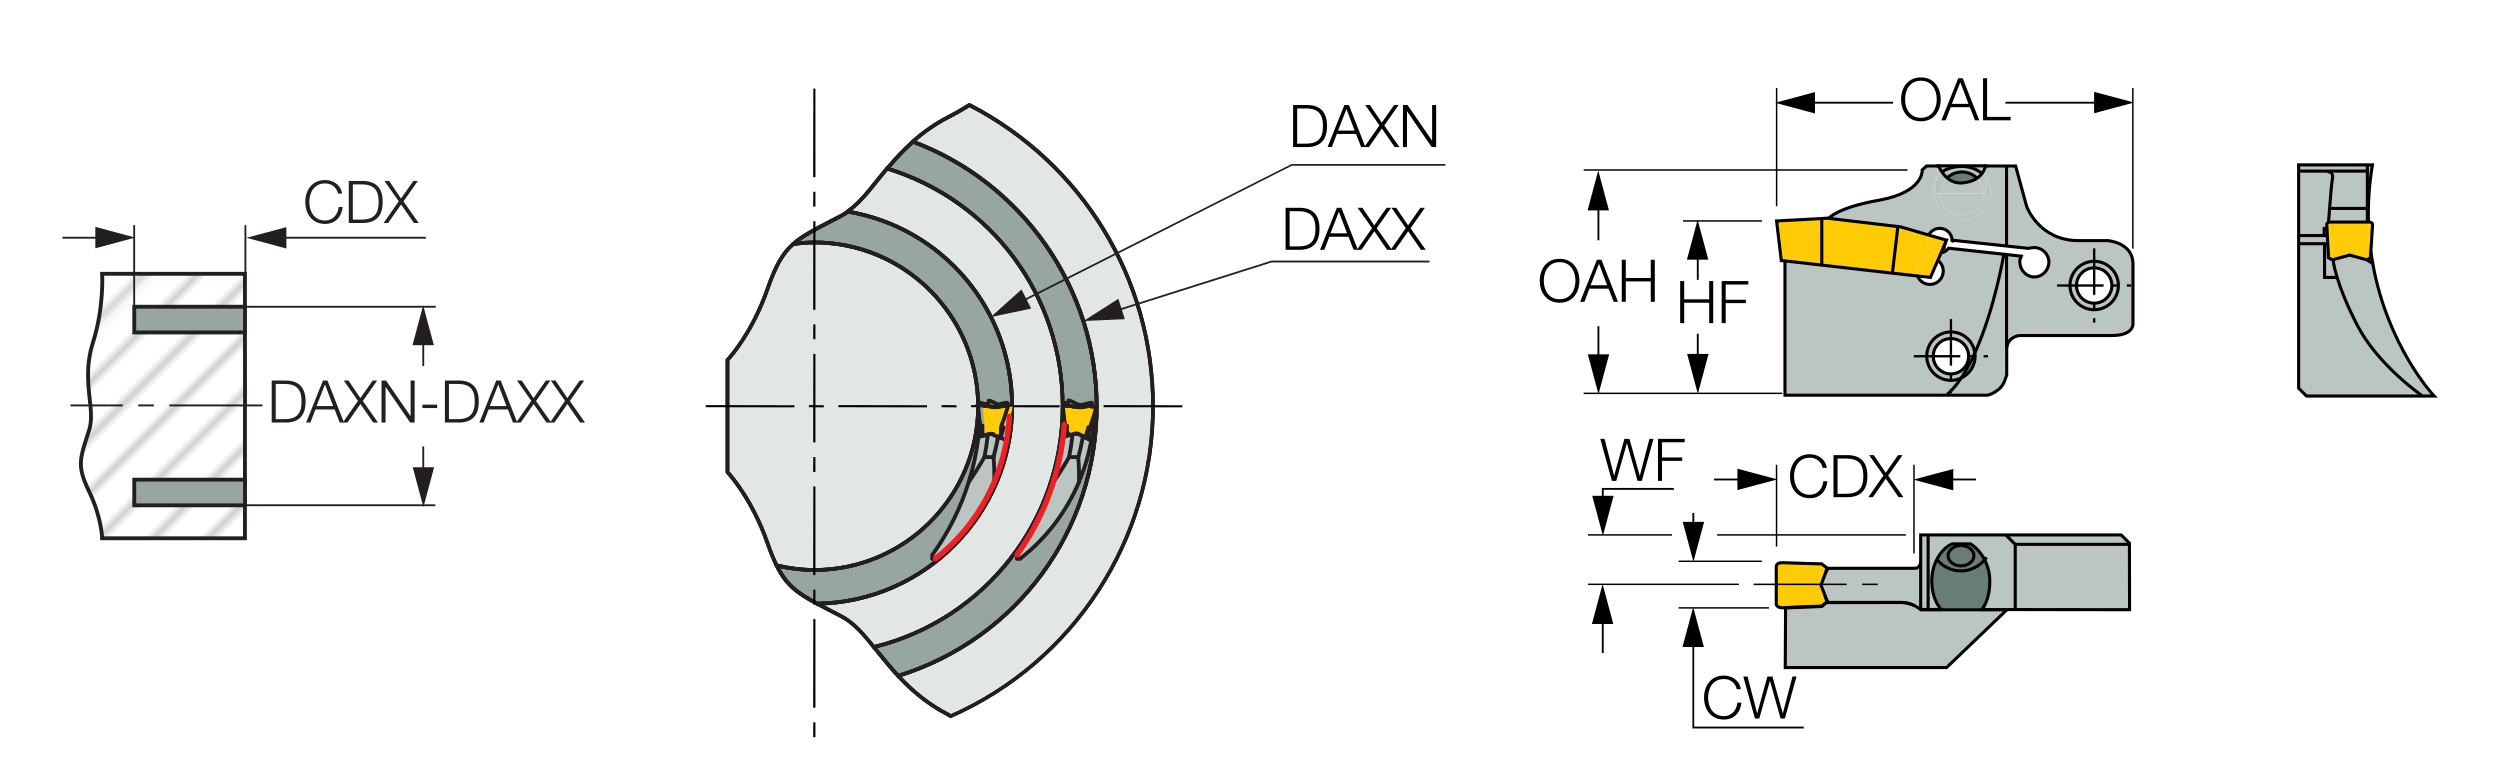 <?xml version="1.0" encoding="utf-8"?>
<!-- Generator: Adobe Illustrator 28.1.0, SVG Export Plug-In . SVG Version: 6.00 Build 0)  -->
<svg version="1.1" xmlns="http://www.w3.org/2000/svg" xmlns:xlink="http://www.w3.org/1999/xlink" x="0px" y="0px"
	 viewBox="0 0 322.32 99.21" style="enable-background:new 0 0 322.32 99.21;" xml:space="preserve">
<style type="text/css">
	.st0{fill:none;}
	.st1{fill:#FFFFFF;}
	.st2{fill:none;stroke:#231F20;stroke-width:0.2;}
	.st3{fill:#BBC5C2;}
	.st4{fill:url(#SVGID_1_);}
	.st5{fill:#FFCB05;}
	.st6{fill:#879894;}
	.st7{fill:url(#SVGID_00000067952672141712674800000010401074821681457567_);}
	.st8{fill:url(#SVGID_00000096055489947720286970000016682693773028823172_);}
	.st9{fill:url(#SVGID_00000131359970517663613840000004674725490937594290_);}
	.st10{fill:#BBC5C3;}
	.st11{fill:#687D78;}
	.st12{fill:url(#SVGID_00000109018042941577294550000005960755600118240954_);}
	.st13{fill:url(#SVGID_00000164500133306434045930000007022947134538599555_);}
	.st14{fill:url(#SVGID_00000150800375911454560380000007510680784221446843_);}
	.st15{fill:url(#SVGID_00000147922932039798841460000002206083904499256464_);}
	.st16{fill:url(#SVGID_00000088123062662807288040000016488601165916945318_);}
	.st17{fill:url(#SVGID_00000049924353317220658580000000860404055115686541_);}
	.st18{fill:url(#SVGID_00000086665157649088586000000017953057556193262488_);}
	.st19{fill:none;stroke:#000000;stroke-width:0.4;stroke-miterlimit:3.864;}
	.st20{fill:none;stroke:#000000;stroke-width:0.2;stroke-miterlimit:3.864;stroke-dasharray:12,2,2,2;}
	.st21{fill:#97A6A2;}
	.st22{fill:url(#SVGID_00000121976948355928020840000003118588548060743568_);}
	.st23{fill:url(#SVGID_00000009569260901721137190000014741009739232428718_);}
	.st24{fill:url(#SVGID_00000147191157087017022210000001187601739314514873_);}
	.st25{fill:none;stroke:#231F20;stroke-width:0.5;stroke-miterlimit:3.864;}
	
		.st26{fill-rule:evenodd;clip-rule:evenodd;fill:none;stroke:#231F20;stroke-width:0.25;stroke-miterlimit:3.864;stroke-dasharray:12,2,2,2;}
	.st27{fill:#231F20;}
	.st28{fill:#E2E7E5;}
	.st29{fill:#FFCC05;}
	.st30{fill:none;stroke:#231F20;stroke-width:0.5;stroke-linecap:round;stroke-linejoin:round;}
	.st31{fill:#ED2024;}
	.st32{fill:none;stroke:#000000;stroke-width:0.3;stroke-dasharray:6,1,1,1,0,0;}
</style>
<pattern  x="-260.73" y="347.94" width="74.03" height="74.03" patternUnits="userSpaceOnUse" id="Unnamed_Pattern_1" viewBox="2.93 -79.4 74.03 74.03" style="overflow:visible;">
	<g>
		<rect x="2.93" y="-79.4" class="st0" width="74.03" height="74.03"/>
		<rect x="0" y="-82.34" class="st1" width="79.7" height="79.92"/>
		<line class="st2" x1="5.39" y1="-83.51" x2="5.39" y2="0"/>
		<line class="st2" x1="10.36" y1="-83.51" x2="10.36" y2="0"/>
		<line class="st2" x1="15.33" y1="-83.51" x2="15.33" y2="0"/>
		<line class="st2" x1="20.3" y1="-83.51" x2="20.3" y2="0"/>
		<line class="st2" x1="25.27" y1="-83.51" x2="25.27" y2="0"/>
		<line class="st2" x1="30.24" y1="-83.51" x2="30.24" y2="0"/>
		<line class="st2" x1="35.21" y1="-83.51" x2="35.21" y2="0"/>
		<line class="st2" x1="40.18" y1="-83.51" x2="40.18" y2="0"/>
		<line class="st2" x1="45.16" y1="-83.51" x2="45.16" y2="0"/>
		<line class="st2" x1="50.13" y1="-83.51" x2="50.13" y2="0"/>
		<line class="st2" x1="55.1" y1="-83.51" x2="55.1" y2="0"/>
		<line class="st2" x1="60.07" y1="-83.51" x2="60.07" y2="0"/>
		<line class="st2" x1="65.04" y1="-83.51" x2="65.04" y2="0"/>
		<line class="st2" x1="70.01" y1="-83.51" x2="70.01" y2="0"/>
		<line class="st2" x1="74.98" y1="-83.51" x2="74.98" y2="0"/>
	</g>
</pattern>
<g id="Layer_1">
	<g id="XMLID_1_">
		<g>
			<path class="st3" d="M313.81,51.05h-1.57V51c0,0-5.66-3.9-8.35-9.1c-1.37-2.68-2.14-4.68-2.56-6.07h0.01l-0.49-2.2l-0.02-0.16
				l2.1-0.57l2.22,0.61l0.75,0.47C307.8,44.64,313.81,51.05,313.81,51.05z"/>
			<path class="st3" d="M312.25,51v0.05h-14.88l-1.01-1.01V31.5h3.33v4.28h0.02v0.09l1.62-0.04c0.42,1.39,1.19,3.39,2.56,6.07
				C306.58,47.1,312.25,51,312.25,51z"/>
			<linearGradient id="SVGID_1_" gradientUnits="userSpaceOnUse" x1="305.534" y1="21.257" x2="305.534" y2="51.05">
				<stop  offset="0" style="stop-color:#CED5D3"/>
				<stop  offset="1" style="stop-color:#879894"/>
			</linearGradient>
			<path class="st4" d="M305.91,33.98l-0.75-0.47l0.46-0.26l0.05-0.81C305.74,32.96,305.81,33.47,305.91,33.98z"/>
			<path class="st5" d="M305.42,28.64c0.61,0,0.46,0.51,0.46,0.51l-0.21,3.29c-0.16-1.22-0.27-2.48-0.3-3.8
				C305.38,28.64,305.4,28.64,305.42,28.64z"/>
			<path class="st3" d="M305.22,26.87v-4.81v-0.81h0.66c-0.44,2.6-0.58,5.06-0.51,7.38c-0.8,0-4.31,0-4.95,0
				c-0.08,0-0.13,0.01-0.18,0.03l-0.02-0.08c0,0,0.06-0.76,0.13-1.72h0.02H305.22z"/>
			<path class="st5" d="M305.66,32.44l-0.05,0.81l-0.46,0.26l-2.22-0.61l-2.1,0.57l-0.36-4.06l-0.47,0.02L300,29.15
				c0,0-0.11-0.39,0.23-0.48c0.05-0.02,0.1-0.03,0.18-0.03c0.64,0,4.15,0,4.95,0C305.4,29.96,305.5,31.22,305.66,32.44z"/>
			<path class="st3" d="M305.22,22.06v4.81h-4.85h-0.02c0.11-1.43,0.28-3.33,0.37-3.85c0.2-0.9-0.66-0.9-0.66-0.9v-0.06H305.22z"/>
			<polygon class="st3" points="305.22,21.26 305.22,22.06 300.06,22.06 296.36,22.06 296.36,21.26 			"/>
			<path class="st3" d="M301.32,35.77h-1.61V31.5h-0.02v-0.08h0.42l0.1,1.82l0.5,0.26l0.12-0.04l0.02,0.16l0.49,2.2h-0.01
				C301.33,35.81,301.32,35.79,301.32,35.77z"/>
			<path class="st6" d="M301.32,35.77c0,0.02,0.01,0.04,0.02,0.06l-1.62,0.04v-0.09H301.32z"/>
			<polygon class="st5" points="300.11,31.42 300.01,29.43 300.48,29.41 300.84,33.46 300.71,33.5 300.21,33.24 			"/>
			<path class="st3" d="M300.06,22.12c0,0,0.85,0,0.66,0.9c-0.1,0.52-0.26,2.41-0.37,3.85c-0.08,0.96-0.13,1.72-0.13,1.72l0.02,0.08
				c-0.34,0.09-0.23,0.48-0.23,0.48l0.01,0.28l-0.33,0.02v0.01h-0.03v0.86h-3.29v-8.26h3.7V22.12z"/>
			<polygon class="st3" points="299.68,29.45 299.68,29.44 300.01,29.43 300.11,31.42 299.7,31.42 296.36,31.42 296.36,30.37 
				299.65,30.37 299.65,30.32 299.68,30.32 			"/>
			
				<linearGradient id="SVGID_00000100373361411950873820000013093122833085193611_" gradientUnits="userSpaceOnUse" x1="299.705" y1="21.256" x2="299.705" y2="51.051">
				<stop  offset="0" style="stop-color:#CED5D3"/>
				<stop  offset="1" style="stop-color:#879894"/>
			</linearGradient>
			
				<rect x="299.7" y="31.5" style="fill:url(#SVGID_00000100373361411950873820000013093122833085193611_);" width="0.02" height="4.28"/>
			<rect x="296.36" y="31.42" class="st3" width="3.33" height="0.08"/>
			
				<linearGradient id="SVGID_00000152974361777923160260000006733838853032566971_" gradientUnits="userSpaceOnUse" x1="299.663" y1="21.253" x2="299.663" y2="51.059">
				<stop  offset="0" style="stop-color:#CED5D3"/>
				<stop  offset="1" style="stop-color:#879894"/>
			</linearGradient>
			
				<rect x="299.65" y="29.45" style="fill:url(#SVGID_00000152974361777923160260000006733838853032566971_);" width="0.03" height="0.86"/>
			<rect x="296.36" y="30.32" class="st3" width="3.29" height="0.05"/>
			<polygon class="st6" points="296.36,31.42 296.36,31.5 296.33,31.5 296.33,30.32 296.36,30.32 296.36,30.37 			"/>
			<path class="st3" d="M274.99,41.75c0,0,0.15,1.51-2.77,1.51c-2.94,0-11.85,0-11.85,0s-1.46,0.09-1.64,1.55h-0.02V32.94l0.01-0.1
				l1.91,0.21c-0.05,0.2-0.26,0.35-0.2,0.76c0,1.05,0.85,1.92,1.87,1.92c1.01,0,1.87-0.86,1.87-1.92c0-1.02-0.86-1.87-1.87-1.87
				c-0.2,0-0.61,0.05-0.81,0.1l-2.78-0.3v-0.01v-10.2v-0.1h1.16l1.42,5.21c0,0,1.57,4.41,6.68,4.41c3.16,0,3.72,0,3.8,0
				c0,0,3.18,0.25,3.23,2.94C274.99,35.62,274.99,41.75,274.99,41.75z M273.12,36.81c0-1.72-1.4-3.12-3.12-3.12
				c-1.72,0-3.12,1.4-3.12,3.12s1.4,3.12,3.12,3.12C271.72,39.92,273.12,38.53,273.12,36.81z"/>
			<polygon class="st3" points="274.54,70.18 274.56,78.61 259.82,78.59 259.82,78.58 259.82,77.36 259.82,70.23 259.82,70.18 
				259.86,70.18 274.48,70.18 			"/>
			<polygon class="st3" points="274.54,70.03 274.54,70.18 274.48,70.18 259.86,70.18 259.82,70.18 258.6,68.96 273.48,68.96 			"/>
			<path class="st3" d="M270,33.69c1.72,0,3.12,1.4,3.12,3.12s-1.4,3.12-3.12,3.12c-1.72,0-3.12-1.4-3.12-3.12
				S268.28,33.69,270,33.69z M272.28,36.81c0-1.25-1.03-2.28-2.28-2.28c-1.26,0-2.28,1.03-2.28,2.28c0,1.26,1.02,2.28,2.28,2.28
				C271.25,39.09,272.28,38.07,272.28,36.81z"/>
			<path class="st3" d="M255.88,72.18c-0.46-0.9-1.12-1.62-1.81-2.07h-2.38c-0.81,0.35-1.51,1.08-1.98,2.02
				c-0.41,0.81-0.65,1.77-0.65,2.78c0,1.46,0.44,2.75,1.2,3.66h-1.67v-9.56v-0.06h10.01l1.22,1.22v0.05v7.13v1.22v0.01h-4.29
				c0.71-0.91,1.03-2.24,1.03-3.67C256.55,73.89,256.29,72.96,255.88,72.18z"/>
			<path class="st3" d="M258.75,78.61l-7.79,7.46h-20.79l0.04-7.69l4.67-0.19l0.57-0.51h0.19h9.55c0,0,0.71-0.01,1.55,0.36
				c0.15,0.07,0.3,0.15,0.47,0.26c0.05,0.02,0.09,0.05,0.12,0.08c0.07,0.04,0.12,0.08,0.18,0.12c0.03,0.02,0.05,0.04,0.07,0.05
				c0.02,0.02,0.03,0.03,0.05,0.04c0.01,0.01,0.02,0.02,0.03,0.03h2.63c0.04,0.06,0.09,0.11,0.13,0.16h4.96
				c0.05-0.05,0.09-0.1,0.12-0.16H258.75z"/>
			<path class="st3" d="M258.7,44.81h0.02c-0.02,0.14-0.03,0.3-0.02,0.47c0,1.62,0,3.04,0,3.04s-0.3,1.26-0.91,1.77
				c-0.86,0.76-1.57,0.86-1.57,0.86h-5.22V50.9c0.66-0.57,1.27-1.31,1.84-2.16c1.06-0.49,1.8-1.57,1.8-2.81
				c0-0.14-0.01-0.28-0.04-0.42c2.55-5.61,3.74-12.71,3.74-12.71l0.36,0.04l-0.01,0.1V44.81z"/>
			<path class="st3" d="M244.69,29.21l-8.92-1.05l0.02-0.02c0,0,1.05-1.36,6.53-2.33c5.77-1.05,5.51-3.9,5.51-3.9l0.56-0.5h1.47
				l-0.19,1.48c-0.27,0.4-0.43,0.88-0.43,1.45c0,1.92,1.77,4.09,3.7,4.09c1.92,0,3.69-1.87,3.69-3.79c0-0.69-0.23-1.29-0.61-1.79
				v-1.45h2.69v0.1v10.2v0.01l-7.03-0.75c-0.02-0.85-0.72-1.54-1.59-1.54c-0.63,0-1.16,0.35-1.42,0.87L245,29.24L244.69,29.21z"/>
			<path class="st3" d="M251.23,32.02l7.12,0.78c0,0-1.2,7.1-3.74,12.71c-0.19-1.52-1.5-2.7-3.08-2.7c-1.72,0-3.12,1.4-3.12,3.12
				c0,1.72,1.4,3.12,3.12,3.12c0.48,0,0.92-0.1,1.32-0.3c-0.57,0.85-1.18,1.59-1.84,2.16v0.06h-20.89v-17.3l0.01-0.01l4.75,0.54
				l9.1,1.04l3.25,0.36c0.25,0.64,0.87,1.08,1.6,1.08c0.95,0,1.72-0.77,1.72-1.72c0-0.57-0.28-1.07-0.7-1.38l0.41-0.95
				C250.67,32.57,250.96,32.35,251.23,32.02z"/>
			<path class="st3" d="M256.02,22.86c0.38,0.49,0.61,1.09,0.61,1.79c0,1.92-1.77,3.79-3.69,3.79c-1.93,0-3.7-2.18-3.7-4.09
				c0-0.57,0.16-1.05,0.43-1.45l-0.27,2.06h0.75c0,1.52,1.26,2.78,2.78,2.78s2.78-1.26,2.78-2.78h0.29V22.86z"/>
			<path class="st3" d="M256.02,22.86v2.09h-0.29c0-0.76-0.31-1.45-0.83-1.97c0.29-0.19,0.5-0.41,0.65-0.62
				C255.72,22.51,255.88,22.68,256.02,22.86z"/>
			
				<linearGradient id="SVGID_00000152237876084473203070000007777399664052755870_" gradientUnits="userSpaceOnUse" x1="255.778" y1="21.407" x2="255.778" y2="50.954">
				<stop  offset="0" style="stop-color:#BBC5C3"/>
				<stop  offset="1" style="stop-color:#879894"/>
			</linearGradient>
			<path style="fill:url(#SVGID_00000152237876084473203070000007777399664052755870_);" d="M256.02,21.41v1.45
				c-0.13-0.18-0.29-0.35-0.47-0.49c0.38-0.5,0.43-0.96,0.43-0.96H256.02z"/>
			<path class="st10" d="M256.02,21.38v0.03h-0.05c0,0-0.05,0.46-0.43,0.96c-0.68-0.58-1.62-0.91-2.6-0.91
				c-0.97,0-1.89,0.24-2.57,0.72c-0.29-0.42-0.41-0.77-0.41-0.77h-0.1v-0.03H256.02z"/>
			<path class="st11" d="M255.88,72.18c0.41,0.78,0.66,1.71,0.66,2.74c0,1.42-0.31,2.75-1.03,3.67l-5.26-0.01
				c-0.76-0.9-1.2-2.19-1.2-3.66c0-1.02,0.24-1.98,0.65-2.78l0.04,0.02c0.61,0.81,1.78,1.46,3.04,1.46
				C254.08,73.62,255.21,72.99,255.88,72.18z"/>
			<path class="st11" d="M254.07,70.11c0.69,0.46,1.36,1.17,1.81,2.07c-0.67,0.81-1.81,1.43-3.1,1.43c-1.26,0-2.43-0.66-3.04-1.46
				l-0.04-0.02c0.47-0.94,1.17-1.67,1.98-2.02H254.07z M254.5,71.64c0-0.7-0.76-1.31-1.67-1.31c-0.91,0-1.67,0.61-1.67,1.31
				c0,0.71,0.76,1.32,1.67,1.32C253.74,72.96,254.5,72.36,254.5,71.64z"/>
			<path class="st3" d="M255.72,24.95h-5.57c0-0.79,0.34-1.5,0.88-2.01c0.47,0.42,1.13,0.72,1.99,0.65c0.84-0.08,1.43-0.31,1.86-0.6
				C255.41,23.5,255.72,24.19,255.72,24.95z"/>
			<path class="st3" d="M250.15,24.95h5.57c0,1.52-1.26,2.78-2.78,2.78S250.15,26.47,250.15,24.95z"/>
			<path class="st10" d="M252.94,21.45c0.98,0,1.92,0.33,2.6,0.91c-0.14,0.21-0.36,0.43-0.65,0.62c-0.5-0.5-1.2-0.82-1.96-0.82
				c-0.73,0-1.41,0.29-1.9,0.77c-0.29-0.24-0.51-0.51-0.67-0.76C251.05,21.69,251.97,21.45,252.94,21.45z"/>
			
				<linearGradient id="SVGID_00000079452872671874207220000008177594345224208314_" gradientUnits="userSpaceOnUse" x1="252.889" y1="70.051" x2="252.889" y2="78.764">
				<stop  offset="0" style="stop-color:#879894"/>
				<stop  offset="1" style="stop-color:#687D78"/>
			</linearGradient>
			<path style="fill:url(#SVGID_00000079452872671874207220000008177594345224208314_);" d="M255.52,78.59
				c0,0.01-0.02,0.02-0.02,0.02h-5.22c-0.02-0.01-0.02-0.02-0.03-0.03L255.52,78.59z"/>
			
				<linearGradient id="SVGID_00000078735057592863557160000006380977829456134038_" gradientUnits="userSpaceOnUse" x1="252.894" y1="77.68" x2="252.894" y2="86.069">
				<stop  offset="0" style="stop-color:#A9B5B2"/>
				<stop  offset="1" style="stop-color:#687D78"/>
			</linearGradient>
			<path style="fill:url(#SVGID_00000078735057592863557160000006380977829456134038_);" d="M255.5,78.61
				c-0.04,0.06-0.08,0.11-0.12,0.16h-4.96c-0.05-0.05-0.1-0.1-0.13-0.16H255.5z"/>
			
				<linearGradient id="SVGID_00000011002737211041088060000012889703646248262075_" gradientUnits="userSpaceOnUse" x1="253.749" y1="21.407" x2="253.749" y2="50.95">
				<stop  offset="0" style="stop-color:#BBC5C3"/>
				<stop  offset="1" style="stop-color:#879894"/>
			</linearGradient>
			<path style="fill:url(#SVGID_00000011002737211041088060000012889703646248262075_);" d="M254.61,45.51
				c0.03,0.13,0.04,0.28,0.04,0.42c0,1.24-0.73,2.32-1.8,2.81C253.5,47.78,254.09,46.68,254.61,45.51z"/>
			<path class="st3" d="M251.53,42.81c1.58,0,2.89,1.18,3.08,2.7c-0.52,1.17-1.11,2.27-1.76,3.23c-0.4,0.2-0.85,0.3-1.32,0.3
				c-1.72,0-3.12-1.4-3.12-3.12C248.42,44.21,249.81,42.81,251.53,42.81z M253.81,45.93c0-1.25-1.03-2.28-2.28-2.28
				c-1.26,0-2.28,1.03-2.28,2.28c0,1.26,1.02,2.28,2.28,2.28C252.79,48.21,253.81,47.19,253.81,45.93z"/>
			<path class="st11" d="M254.89,22.98c-0.43,0.28-1.03,0.52-1.86,0.6c-0.86,0.08-1.52-0.23-1.99-0.65c0.49-0.48,1.17-0.77,1.9-0.77
				C253.7,22.17,254.39,22.48,254.89,22.98z"/>
			<path class="st11" d="M252.83,70.33c0.91,0,1.67,0.61,1.67,1.31c0,0.71-0.76,1.32-1.67,1.32c-0.91,0-1.67-0.61-1.67-1.32
				C251.16,70.94,251.92,70.33,252.83,70.33z"/>
			
				<linearGradient id="SVGID_00000078755822196508521040000009779243148826453691_" gradientUnits="userSpaceOnUse" x1="251.607" y1="21.417" x2="251.607" y2="50.931">
				<stop  offset="0" style="stop-color:#BBC5C3"/>
				<stop  offset="1" style="stop-color:#879894"/>
			</linearGradient>
			<path style="fill:url(#SVGID_00000078755822196508521040000009779243148826453691_);" d="M251.67,30.97
				c0.01,0.02,0.01,0.04,0.01,0.06l-0.15-0.08L251.67,30.97z"/>
			
				<linearGradient id="SVGID_00000033367732684034910070000010735288145397362834_" gradientUnits="userSpaceOnUse" x1="250.22" y1="21.407" x2="250.22" y2="50.951">
				<stop  offset="0" style="stop-color:#BBC5C3"/>
				<stop  offset="1" style="stop-color:#879894"/>
			</linearGradient>
			<path style="fill:url(#SVGID_00000033367732684034910070000010735288145397362834_);" d="M251.04,22.94
				c-0.54,0.51-0.88,1.23-0.88,2.01h-0.75l0.27-2.06c0.18-0.28,0.42-0.51,0.69-0.71C250.52,22.42,250.75,22.7,251.04,22.94z"/>
			<polygon class="st5" points="250.96,30.96 250.86,31.21 250.95,30.96 			"/>
			<path class="st5" d="M250.95,30.96l-0.1,0.25l-0.61,1.41c-0.05,0.01-0.1,0.01-0.16,0.01c-0.88,0-1.6-0.71-1.6-1.6
				c0-0.26,0.06-0.5,0.18-0.72L250.95,30.96z"/>
			<path class="st5" d="M250.25,32.62l-0.41,0.95c-0.29-0.22-0.64-0.34-1.02-0.34c-0.95,0-1.72,0.77-1.72,1.72
				c0,0.23,0.05,0.44,0.12,0.64l-3.25-0.36l0.71-6.01l0.3,0.04l3.68,1.06c-0.12,0.22-0.18,0.47-0.18,0.72c0,0.88,0.71,1.6,1.6,1.6
				C250.14,32.63,250.2,32.63,250.25,32.62z"/>
			
				<linearGradient id="SVGID_00000103981262117375031020000007456406610633688472_" gradientUnits="userSpaceOnUse" x1="250.016" y1="21.407" x2="250.016" y2="50.949">
				<stop  offset="0" style="stop-color:#BBC5C3"/>
				<stop  offset="1" style="stop-color:#879894"/>
			</linearGradient>
			<path style="fill:url(#SVGID_00000103981262117375031020000007456406610633688472_);" d="M249.95,21.41c0,0,0.12,0.35,0.41,0.77
				c-0.28,0.2-0.51,0.44-0.69,0.71l0.19-1.48H249.95z"/>
			<path class="st5" d="M249.84,33.57l-0.95,2.2l-1.66-0.19c-0.08-0.2-0.12-0.41-0.12-0.64c0-0.95,0.77-1.72,1.72-1.72
				C249.2,33.23,249.56,33.35,249.84,33.57z"/>
			<path class="st3" d="M248.59,69.02v9.56h-0.96c0,0-0.02-0.02-0.05-0.04c-0.02-0.01-0.04-0.03-0.07-0.05l0.11-0.02V72.4h-0.01
				c0.02-0.1,0.01-0.15,0.01-0.15v-3.29h0.96V69.02z"/>
			<path class="st3" d="M234.81,75.34l0.48-1.31l0.35-0.76h11.11c0.73,0.04,0.85-0.57,0.86-0.86h0.01v6.07l-0.11,0.02
				c-0.06-0.05-0.11-0.09-0.18-0.12c-0.04-0.03-0.08-0.06-0.12-0.08c-0.16-0.1-0.31-0.19-0.47-0.26c-0.45-0.21-1.01-0.39-1.6-0.37
				c-1.32,0-9.5,0.01-9.5,0.01l-0.37-0.91l-0.5-1.32L234.81,75.34z"/>
			
				<linearGradient id="SVGID_00000063627602240662702350000007416788764274560924_" gradientUnits="userSpaceOnUse" x1="247.27" y1="77.681" x2="247.27" y2="86.058">
				<stop  offset="0" style="stop-color:#A9B5B2"/>
				<stop  offset="1" style="stop-color:#687D78"/>
			</linearGradient>
			<path style="fill:url(#SVGID_00000063627602240662702350000007416788764274560924_);" d="M247.33,78.37
				c-0.04-0.03-0.08-0.06-0.12-0.08C247.26,78.31,247.29,78.34,247.33,78.37z"/>
			<polygon class="st5" points="244.69,29.21 243.98,35.22 234.88,34.18 234.88,34.16 234.88,29.02 235.77,28.15 			"/>
			<polygon class="st5" points="234.88,29.02 230.13,33.64 229.66,33.6 229.05,28.49 235.64,28.13 235.77,28.15 			"/>
			<path class="st5" d="M235.58,73.27l-0.28,0.76l-0.6,1.31h-5.69v-2.18c0,0-0.15-0.7,0.96-0.61c1.17,0.06,4.91,0.15,4.91,0.15
				L235.58,73.27z"/>
			<path class="st5" d="M235.28,76.76l0.3,0.8l-0.12,0.11l-0.58,0.49c0,0-3.74,0.1-4.91,0.21c-1.11,0.05-0.96-0.61-0.96-0.61v-2.43
				h5.69L235.28,76.76z"/>
			<polygon class="st5" points="234.7,75.34 235.3,74.03 234.81,75.34 			"/>
			<polygon class="st5" points="234.77,75.44 235.28,76.76 234.7,75.34 234.81,75.34 			"/>
			<polygon class="st5" points="234.88,34.16 234.88,34.18 230.13,33.64 234.88,29.02 			"/>
		</g>
		<g>
			<polyline class="st19" points="249.86,21.41 249.86,21.38 256.02,21.38 256.02,21.41 			"/>
			<path class="st19" d="M250.36,22.18c0.68-0.48,1.61-0.72,2.57-0.72c0.98,0,1.92,0.33,2.6,0.91"/>
			<path class="st19" d="M251.04,22.94c0.49-0.48,1.17-0.77,1.9-0.77c0.76,0,1.45,0.31,1.96,0.82"/>
			<path class="st19" d="M246.74,78.04c-0.45-0.21-1.01-0.39-1.6-0.37c-1.32,0-9.5,0.01-9.5,0.01l-0.37-0.91"/>
			<path class="st19" d="M250.26,78.58h-1.67h-0.96c0,0-0.02-0.02-0.05-0.04"/>
			<path class="st19" d="M235.3,74.03l0.35-0.76h11.11c0.73,0.04,0.85-0.57,0.86-0.86c0.02-0.1,0.01-0.15,0.01-0.15v-3.29h0.96
				h10.01h14.88l1.06,1.06v0.15l0.02,8.43l-14.74-0.02h-4.29"/>
			<path class="st19" d="M250.29,78.61c-0.02-0.01-0.02-0.02-0.03-0.03c-0.76-0.9-1.2-2.19-1.2-3.66c0-1.02,0.24-1.98,0.65-2.78
				c0.47-0.94,1.17-1.67,1.98-2.02h2.38c0.69,0.46,1.36,1.17,1.81,2.07c0.41,0.78,0.66,1.71,0.66,2.74c0,1.42-0.31,2.75-1.03,3.67
				c0,0.01-0.02,0.02-0.02,0.02"/>
			<path class="st19" d="M235.77,28.15l0.02-0.02c0,0,1.05-1.36,6.53-2.33c5.77-1.05,5.51-3.9,5.51-3.9l0.56-0.5h1.47h0.1
				c0,0,0.12,0.35,0.41,0.77c0.16,0.25,0.39,0.52,0.67,0.76c0.47,0.42,1.13,0.72,1.99,0.65c0.84-0.08,1.43-0.31,1.86-0.6
				c0.29-0.19,0.5-0.41,0.65-0.62c0.38-0.5,0.43-0.96,0.43-0.96h0.05h2.69h1.16l1.42,5.21c0,0,1.57,4.41,6.68,4.41
				c3.16,0,3.72,0,3.8,0c0,0,3.18,0.25,3.23,2.94c0,1.66,0,7.79,0,7.79s0.15,1.51-2.77,1.51c-2.94,0-11.85,0-11.85,0
				s-1.46,0.09-1.64,1.55c-0.02,0.14-0.03,0.3-0.02,0.47c0,1.62,0,3.04,0,3.04s-0.3,1.26-0.91,1.77c-0.86,0.76-1.57,0.86-1.57,0.86
				h-5.22h-20.89v-17.3l0.01-0.01"/>
			<path class="st19" d="M251.01,50.9c0.66-0.57,1.27-1.31,1.84-2.16c0.65-0.96,1.24-2.06,1.76-3.23
				c2.55-5.61,3.74-12.71,3.74-12.71"/>
			<path class="st19" d="M252.85,48.74c-0.4,0.2-0.85,0.3-1.32,0.3c-1.72,0-3.12-1.4-3.12-3.12c0-1.72,1.4-3.12,3.12-3.12
				c1.58,0,2.89,1.18,3.08,2.7c0.03,0.13,0.04,0.28,0.04,0.42C254.65,47.17,253.92,48.24,252.85,48.74z"/>
			<circle class="st19" cx="270" cy="36.81" r="2.28"/>
			<circle class="st19" cx="270" cy="36.81" r="3.12"/>
			<path class="st19" d="M229.01,75.34v-2.18c0,0-0.15-0.7,0.96-0.61c1.17,0.06,4.91,0.15,4.91,0.15l0.7,0.56l-0.28,0.76l-0.48,1.31
				l-0.04,0.1l0.5,1.32l0.3,0.8l-0.12,0.11l-0.58,0.49c0,0-3.74,0.1-4.91,0.21c-1.11,0.05-0.96-0.61-0.96-0.61V75.34z"/>
			<path class="st19" d="M249.84,33.57c0.43,0.3,0.7,0.81,0.7,1.38c0,0.95-0.77,1.72-1.72,1.72c-0.72,0-1.35-0.45-1.6-1.08"/>
			<polyline class="st19" points="259.82,70.23 259.82,70.18 258.6,68.96 			"/>
			<line class="st19" x1="274.48" y1="70.18" x2="259.86" y2="70.18"/>
			<path class="st19" d="M256.12,71.85c-0.08,0.11-0.15,0.23-0.24,0.33c-0.67,0.81-1.81,1.43-3.1,1.43c-1.26,0-2.43-0.66-3.04-1.46"
				/>
			<path class="st19" d="M251.16,71.64c0-0.7,0.76-1.31,1.67-1.31c0.91,0,1.67,0.61,1.67,1.31c0,0.71-0.76,1.32-1.67,1.32
				C251.92,72.96,251.16,72.36,251.16,71.64z"/>
			<line class="st19" x1="248.59" y1="78.58" x2="248.59" y2="69.02"/>
			<line class="st19" x1="247.63" y1="78.47" x2="247.63" y2="72.4"/>
			<polyline class="st19" points="259.82,78.58 259.82,77.36 259.82,70.23 			"/>
			<path class="st19" d="M255.5,78.61h3.25l-7.79,7.46h-20.79l0.04-7.69l4.67-0.19l0.57-0.51h0.19h9.55c0,0,0.71-0.01,1.55,0.36
				c0.15,0.07,0.3,0.15,0.47,0.26c0.05,0.02,0.09,0.05,0.12,0.08c0.07,0.04,0.12,0.08,0.18,0.12c0.03,0.02,0.05,0.04,0.07,0.05
				c0.02,0.02,0.03,0.03,0.05,0.04c0.01,0.01,0.02,0.02,0.03,0.03h2.63H255.5z"/>
			<polyline class="st19" points="258.7,44.88 258.7,44.81 258.7,32.94 			"/>
			<line class="st19" x1="258.7" y1="31.71" x2="258.7" y2="21.51"/>
			<polyline class="st20" points="226.09,75.34 229.01,75.34 234.7,75.34 234.81,75.34 242.38,75.34 			"/>
			<path class="st19" d="M305.36,28.64c-0.07-2.32,0.08-4.78,0.51-7.38h-0.66h-8.85v0.81v8.26v0.05v1.05v0.08v18.54l1.01,1.01h14.88
				h1.57c0,0-6.01-6.4-7.9-17.07c-0.1-0.5-0.17-1.02-0.25-1.54"/>
			<path class="st19" d="M300.84,33.46l2.1-0.57l2.22,0.61l0.46-0.26l0.05-0.81l0.21-3.29c0,0,0.15-0.51-0.46-0.51
				c-0.02,0-0.04,0-0.06,0c-0.8,0-4.31,0-4.95,0c-0.08,0-0.13,0.01-0.18,0.03c-0.34,0.09-0.23,0.48-0.23,0.48l0.01,0.28l0.1,2
				l0.1,1.82l0.5,0.26L300.84,33.46z"/>
			<polyline class="st19" points="296.36,22.06 300.06,22.06 305.22,22.06 305.31,22.06 			"/>
			<polyline class="st19" points="300.36,26.87 305.22,26.87 305.31,26.87 			"/>
			<polyline class="st19" points="301.32,35.77 299.72,35.77 299.7,35.77 299.7,31.5 299.7,31.42 			"/>
			<polyline class="st19" points="300.15,31.42 300.11,31.42 299.7,31.42 296.36,31.42 			"/>
			<polyline class="st19" points="296.36,30.37 299.65,30.37 300.06,30.37 			"/>
			<polyline class="st19" points="299.65,30.37 299.65,30.32 299.65,29.45 299.68,29.45 299.91,29.45 			"/>
			<path class="st19" d="M300.06,22.12c0,0,0.85,0,0.66,0.9c-0.1,0.52-0.26,2.41-0.37,3.85c-0.08,0.96-0.13,1.72-0.13,1.72"/>
			<polyline class="st19" points="305.16,33.5 305.91,33.98 306.02,34.05 			"/>
			<path class="st19" d="M300.81,33.5c0,0,0.04,0.74,0.51,2.27c0,0.02,0.01,0.04,0.02,0.06c0.42,1.39,1.19,3.39,2.56,6.07
				c2.69,5.21,8.35,9.1,8.35,9.1"/>
			<polyline class="st19" points="305.22,21.26 305.22,22.06 305.22,26.87 305.22,28.59 			"/>
			<line class="st19" x1="250.55" y1="31.98" x2="250.86" y2="31.21"/>
			<line class="st19" x1="250.84" y1="32.01" x2="250.55" y2="31.98"/>
			<path class="st19" d="M248.67,30.31c0.26-0.52,0.79-0.87,1.42-0.87c0.86,0,1.57,0.68,1.59,1.54"/>
			<path class="st19" d="M251.67,30.97l7.03,0.75l2.78,0.3c0.2-0.05,0.61-0.1,0.81-0.1c1.01,0,1.87,0.85,1.87,1.87
				c0,1.05-0.86,1.92-1.87,1.92c-1.02,0-1.87-0.86-1.87-1.92c-0.06-0.41,0.15-0.56,0.2-0.76l-1.91-0.21l-0.36-0.04l-7.12-0.78
				c-0.27,0.33-0.56,0.55-0.98,0.6"/>
			<path class="st19" d="M251.67,30.97c0.01,0.02,0.01,0.04,0.01,0.06l-0.15-0.08L251.67,30.97z"/>
			<polygon class="st19" points="235.77,28.15 235.64,28.13 229.05,28.49 229.66,33.6 230.13,33.64 234.88,34.18 243.98,35.22 
				247.23,35.58 248.89,35.77 249.84,33.57 250.25,32.62 250.86,31.21 250.96,30.96 250.95,30.96 248.67,30.31 245,29.24 
				244.69,29.21 			"/>
			<line class="st19" x1="234.88" y1="34.16" x2="234.88" y2="29.02"/>
			<line class="st19" x1="234.88" y1="28.19" x2="234.88" y2="29.02"/>
			<line class="st19" x1="243.98" y1="35.22" x2="244.69" y2="29.21"/>
			<line class="st19" x1="244.69" y1="29.2" x2="244.69" y2="29.21"/>
			<circle class="st19" cx="251.53" cy="45.93" r="2.28"/>
		</g>
	</g>
	<g id="XMLID_2_">
		<g>
			<polygon class="st21" points="31.59,61.84 31.61,61.84 31.61,65.17 31.58,65.17 31.58,65.15 17.31,65.15 17.31,61.84 
				31.58,61.84 			"/>
			<polygon class="st21" points="31.59,39.55 31.59,42.83 17.31,42.83 17.31,39.55 31.58,39.55 			"/>
			
				<pattern  id="SVGID_00000050639305507114428150000005340666760325753241_" xlink:href="#Unnamed_Pattern_1" patternTransform="matrix(-0.707 -0.707 0.707 -0.707 -6513.834 -20323.834)">
			</pattern>
			<path style="fill:url(#SVGID_00000050639305507114428150000005340666760325753241_);" d="M31.58,42.85l0.01,9.42h-0.01v9.57
				H17.31H17.3v3.32h14.28v4.23H13.17c0,0-0.05-2.64-1.67-6.01c-1.62-3.38-1.23-4.12,0-7.97c0.3-0.94,0.28-1.97,0.16-3.14h-0.01
				c-0.21-2.21-0.68-4.88,0.33-8.09c1.45-4.59,1.19-8.88,1.19-8.88h18.41v4.25H17.31H17.3v3.29h0.01v0.02H31.58z"/>
			
				<linearGradient id="SVGID_00000078760348556580960360000012842552121565689216_" gradientUnits="userSpaceOnUse" x1="17.303" y1="63.505" x2="31.614" y2="63.505">
				<stop  offset="0" style="stop-color:#BBC4C1"/>
				<stop  offset="1" style="stop-color:#BBC4C1"/>
			</linearGradient>
			<polygon style="fill:url(#SVGID_00000078760348556580960360000012842552121565689216_);" points="31.58,65.15 31.58,65.17 
				17.3,65.17 17.3,61.84 17.31,61.84 17.31,65.15 			"/>
			
				<linearGradient id="SVGID_00000160881122388854730210000001854603973220076199_" gradientUnits="userSpaceOnUse" x1="17.3" y1="41.189" x2="31.24" y2="41.189">
				<stop  offset="0" style="stop-color:#BBC4C1"/>
				<stop  offset="1" style="stop-color:#BBC4C1"/>
			</linearGradient>
			
				<rect x="17.3" y="39.55" style="fill:url(#SVGID_00000160881122388854730210000001854603973220076199_);" width="0.01" height="3.29"/>
		</g>
		<g>
			<path class="st25" d="M11.66,52.28c0.11,1.17,0.14,2.19-0.16,3.14c-1.23,3.85-1.62,4.59,0,7.97c1.62,3.37,1.67,6.01,1.67,6.01
				h18.41v-4.23v-0.02H17.31v-3.31h14.27v-9.57"/>
			<path class="st25" d="M31.59,52.28l-0.01-9.42H17.31v-0.02v-3.29h14.27V35.3H13.17c0,0,0.27,4.29-1.19,8.88
				c-1.02,3.21-0.54,5.88-0.33,8.09"/>
			<polyline class="st25" points="31.59,39.51 31.59,39.55 31.59,42.83 31.59,42.88 			"/>
			<polyline class="st25" points="31.59,61.77 31.59,61.84 31.59,65.15 			"/>
		</g>
	</g>
	<line class="st26" x1="33.83" y1="52.27" x2="9.08" y2="52.27"/>
</g>
<g id="Dimension_Layer">
	<g>
		<g>
			<path d="M201.08,33.37c1.7,0,2.55,1.34,2.55,2.83s-0.85,2.83-2.55,2.83c-1.71,0-2.56-1.34-2.56-2.83S199.37,33.37,201.08,33.37z
				 M201.08,38.58c1.43,0,2.04-1.2,2.04-2.39s-0.61-2.39-2.04-2.39c-1.44,0-2.04,1.2-2.04,2.39S199.64,38.58,201.08,38.58z"/>
		</g>
		<g>
			<path d="M205.89,33.49h0.58l2.13,5.42h-0.55l-0.66-1.69h-2.47l-0.65,1.69h-0.55L205.89,33.49z M207.2,36.78L206.16,34l-1.09,2.78
				H207.2z"/>
		</g>
		<g>
			<path d="M209.09,33.49h0.52v2.35h3.22v-2.35h0.52v5.42h-0.52v-2.63h-3.22v2.63h-0.52V33.49z"/>
		</g>
	</g>
	<g>
		<rect x="204.18" y="21.82" width="41.75" height="0.19"/>
	</g>
	<g>
		<rect x="204.18" y="50.62" width="25.61" height="0.19"/>
	</g>
	<g>
		<g>
			<rect x="205.96" y="26.19" width="0.24" height="4.79"/>
		</g>
		<g>
			<polygon points="207.44,27.13 206.06,21.98 204.68,27.13 			"/>
		</g>
	</g>
	<g>
		<g>
			<rect x="205.96" y="42.06" width="0.24" height="4.55"/>
		</g>
		<g>
			<polygon points="204.71,45.68 206.09,50.82 207.47,45.68 			"/>
		</g>
	</g>
	<g>
		<g>
			<path d="M216.62,36.24h0.52v2.35h3.22v-2.35h0.52v5.42h-0.52v-2.63h-3.22v2.63h-0.52V36.24z"/>
		</g>
		<g>
			<path d="M221.97,36.24h3.44v0.44h-2.92v1.96h2.6v0.44h-2.6v2.58h-0.52V36.24z"/>
		</g>
	</g>
	<g>
		<rect x="216.99" y="28.39" width="10.17" height="0.19"/>
	</g>
	<g>
		<g>
			<rect x="218.77" y="43.03" width="0.24" height="3.54"/>
		</g>
		<g>
			<polygon points="217.52,45.63 218.9,50.78 220.28,45.63 			"/>
		</g>
	</g>
	<g>
		<g>
			<rect x="218.77" y="32.54" width="0.24" height="3.54"/>
		</g>
		<g>
			<polygon points="220.25,33.48 218.87,28.33 217.49,33.48 			"/>
		</g>
	</g>
	<g>
		<g>
			<path d="M247.66,9.98c1.7,0,2.55,1.34,2.55,2.83s-0.85,2.83-2.55,2.83c-1.71,0-2.56-1.34-2.56-2.83S245.95,9.98,247.66,9.98z
				 M247.66,15.19c1.43,0,2.04-1.2,2.04-2.39s-0.61-2.39-2.04-2.39c-1.44,0-2.04,1.2-2.04,2.39S246.22,15.19,247.66,15.19z"/>
		</g>
		<g>
			<path d="M252.47,10.09h0.58l2.13,5.42h-0.55l-0.66-1.69h-2.47l-0.65,1.69h-0.55L252.47,10.09z M253.79,13.39l-1.05-2.78
				l-1.09,2.78H253.79z"/>
		</g>
		<g>
			<path d="M255.67,10.09h0.52v4.98h3.04v0.44h-3.56V10.09z"/>
		</g>
	</g>
	<g>
		<rect x="228.96" y="11.34" width="0.19" height="15.25"/>
	</g>
	<g>
		<rect x="274.89" y="11.34" width="0.19" height="20.72"/>
	</g>
	<g>
		<g>
			<rect x="233.06" y="13.12" width="11.01" height="0.24"/>
		</g>
		<g>
			<polygon points="234,11.87 228.85,13.25 234,14.63 			"/>
		</g>
	</g>
	<g>
		<g>
			<rect x="258.56" y="13.12" width="12.37" height="0.24"/>
		</g>
		<g>
			<polygon points="269.99,14.6 275.14,13.22 269.99,11.84 			"/>
		</g>
	</g>
	<g>
		<g>
			<path d="M206.32,56.58h0.55l1.23,4.75h0.01l1.32-4.75h0.65l1.33,4.75h0.01l1.24-4.75h0.52l-1.5,5.42h-0.55l-1.37-4.85h-0.01
				L208.38,62h-0.56L206.32,56.58z"/>
		</g>
		<g>
			<path d="M213.76,56.58h3.44v0.44h-2.92v1.96h2.6v0.44h-2.6V62h-0.52V56.58z"/>
		</g>
	</g>
	<g>
		<rect x="204.74" y="68.87" width="10.83" height="0.19"/>
	</g>
	<g>
		<rect x="221.39" y="68.87" width="24.33" height="0.19"/>
	</g>
	<g>
		<rect x="204.74" y="75.24" width="19.45" height="0.19"/>
	</g>
	<g>
		<g>
			<polygon points="206.76,64.86 206.52,64.86 206.52,62.91 215.81,62.91 215.81,63.15 206.76,63.15 			"/>
		</g>
		<g>
			<polygon points="205.28,63.92 206.66,69.07 208.04,63.92 			"/>
		</g>
	</g>
	<g>
		<g>
			<rect x="206.52" y="79.5" width="0.24" height="4.69"/>
		</g>
		<g>
			<polygon points="208,80.45 206.62,75.3 205.24,80.45 			"/>
		</g>
	</g>
	<g>
		<g>
			<path d="M222.26,87.1c1.03,0,2.04,0.62,2.18,1.76h-0.52c-0.18-0.84-0.87-1.31-1.66-1.31c-1.44,0-2.04,1.2-2.04,2.39
				s0.61,2.39,2.04,2.39c1,0,1.64-0.77,1.74-1.74h0.52c-0.14,1.34-0.99,2.18-2.26,2.18c-1.71,0-2.56-1.34-2.56-2.83
				S220.55,87.1,222.26,87.1z"/>
		</g>
		<g>
			<path d="M224.76,87.22h0.55l1.23,4.75h0.01l1.32-4.75h0.65l1.33,4.75h0.01l1.24-4.75h0.52l-1.5,5.42h-0.55l-1.37-4.85h-0.01
				l-1.37,4.85h-0.56L224.76,87.22z"/>
		</g>
	</g>
	<g>
		<rect x="216.42" y="72.27" width="10.73" height="0.19"/>
	</g>
	<g>
		<rect x="216.42" y="78.28" width="11.65" height="0.19"/>
	</g>
	<g>
		<g>
			<rect x="218.2" y="66.13" width="0.24" height="2.1"/>
		</g>
		<g>
			<polygon points="216.95,67.28 218.33,72.43 219.71,67.28 			"/>
		</g>
	</g>
	<g>
		<g>
			<polygon points="232.55,93.92 218.2,93.92 218.2,82.48 218.43,82.48 218.43,93.68 232.55,93.68 			"/>
		</g>
		<g>
			<polygon points="219.68,83.42 218.3,78.27 216.92,83.42 			"/>
		</g>
	</g>
	<g>
		<g>
			<path d="M233.34,58.56c1.03,0,2.04,0.62,2.18,1.76h-0.52c-0.18-0.84-0.87-1.31-1.66-1.31c-1.44,0-2.04,1.2-2.04,2.39
				c0,1.18,0.61,2.39,2.04,2.39c1,0,1.64-0.77,1.74-1.74h0.52c-0.14,1.34-0.99,2.18-2.26,2.18c-1.71,0-2.56-1.34-2.56-2.83
				S231.63,58.56,233.34,58.56z"/>
		</g>
		<g>
			<path d="M236.39,58.68h1.88c1.64,0.04,2.49,0.92,2.49,2.71c0,1.79-0.85,2.67-2.49,2.71h-1.88V58.68z M238.01,63.66
				c1.56,0,2.23-0.65,2.23-2.27c0-1.63-0.68-2.27-2.23-2.27h-1.1v4.54H238.01z"/>
		</g>
		<g>
			<path d="M240.98,58.68h0.61l1.53,2.27l1.59-2.27h0.58l-1.85,2.64l1.96,2.78h-0.62l-1.65-2.39l-1.67,2.39h-0.58l1.95-2.8
				L240.98,58.68z"/>
		</g>
	</g>
	<g>
		<rect x="228.95" y="59.92" width="0.19" height="10.54"/>
	</g>
	<g>
		<rect x="246.67" y="59.92" width="0.19" height="11.44"/>
	</g>
	<g>
		<g>
			<rect x="220.99" y="61.7" width="3.94" height="0.24"/>
		</g>
		<g>
			<polygon points="224,63.18 229.15,61.81 224,60.43 			"/>
		</g>
	</g>
	<g>
		<g>
			<rect x="250.89" y="61.7" width="3.87" height="0.24"/>
		</g>
		<g>
			<polygon points="251.83,60.46 246.68,61.84 251.83,63.22 			"/>
		</g>
	</g>
	<g>
		<rect x="31.52" y="29.03" class="st27" width="0.24" height="6.24"/>
	</g>
	<g>
		<rect x="31.58" y="65.02" class="st27" width="24.54" height="0.24"/>
	</g>
	<g>
		<rect x="31.53" y="39.43" class="st27" width="24.65" height="0.24"/>
	</g>
	<g>
		<g>
			<rect x="8.05" y="30.53" class="st27" width="5.18" height="0.24"/>
		</g>
		<g>
			<polygon class="st27" points="12.29,32.01 17.44,30.63 12.29,29.25 			"/>
		</g>
	</g>
	<g>
		<g>
			<path class="st27" d="M35.03,49.06h1.88c1.64,0.04,2.49,0.92,2.49,2.71c0,1.79-0.85,2.67-2.49,2.71h-1.88V49.06z M36.65,54.04
				c1.56,0,2.23-0.65,2.23-2.27c0-1.63-0.68-2.27-2.23-2.27h-1.1v4.54H36.65z"/>
		</g>
		<g>
			<path class="st27" d="M41.64,49.06h0.58l2.13,5.42h-0.55l-0.66-1.69h-2.47l-0.65,1.69h-0.55L41.64,49.06z M42.95,52.35
				l-1.05-2.78l-1.09,2.78H42.95z"/>
		</g>
		<g>
			<path class="st27" d="M44.32,49.06h0.61l1.53,2.27l1.59-2.27h0.58l-1.85,2.64l1.96,2.78h-0.62l-1.65-2.39l-1.67,2.39H44.2
				l1.95-2.8L44.32,49.06z"/>
		</g>
		<g>
			<path class="st27" d="M49.19,49.06h0.58l3.16,4.59h0.01v-4.59h0.52v5.42h-0.58l-3.16-4.59h-0.01v4.59h-0.52V49.06z"/>
		</g>
		<g>
			<path class="st27" d="M54.46,52.17h1.9v0.44h-1.9V52.17z"/>
		</g>
		<g>
			<path class="st27" d="M57.36,49.06h1.88c1.64,0.04,2.49,0.92,2.49,2.71c0,1.79-0.85,2.67-2.49,2.71h-1.88V49.06z M58.98,54.04
				c1.56,0,2.23-0.65,2.23-2.27c0-1.63-0.68-2.27-2.23-2.27h-1.1v4.54H58.98z"/>
		</g>
		<g>
			<path class="st27" d="M63.98,49.06h0.58l2.13,5.42h-0.55l-0.66-1.69H63l-0.65,1.69h-0.55L63.98,49.06z M65.29,52.35l-1.05-2.78
				l-1.09,2.78H65.29z"/>
		</g>
		<g>
			<path class="st27" d="M66.65,49.06h0.61l1.53,2.27l1.59-2.27h0.58l-1.85,2.64l1.96,2.78h-0.62l-1.65-2.39l-1.67,2.39h-0.58
				l1.95-2.8L66.65,49.06z"/>
		</g>
		<g>
			<path class="st27" d="M71.01,49.06h0.61l1.53,2.27l1.59-2.27h0.58l-1.85,2.64l1.96,2.78H74.8l-1.65-2.39l-1.67,2.39H70.9
				l1.95-2.8L71.01,49.06z"/>
		</g>
	</g>
	<g>
		<rect x="17.18" y="29.03" class="st27" width="0.24" height="10.54"/>
	</g>
	<g>
		<g>
			<rect x="54.45" y="43.57" class="st27" width="0.24" height="3.62"/>
		</g>
		<g>
			<polygon class="st27" points="55.94,44.51 54.56,39.36 53.18,44.51 			"/>
		</g>
	</g>
	<g>
		<g>
			<rect x="54.45" y="57.56" class="st27" width="0.24" height="3.62"/>
		</g>
		<g>
			<polygon class="st27" points="53.21,60.24 54.59,65.39 55.97,60.24 			"/>
		</g>
	</g>
	<g>
		<g>
			<path class="st27" d="M41.92,23.21c1.03,0,2.04,0.62,2.18,1.75h-0.52c-0.18-0.84-0.87-1.31-1.66-1.31c-1.44,0-2.04,1.2-2.04,2.39
				c0,1.19,0.61,2.39,2.04,2.39c1,0,1.64-0.77,1.74-1.74h0.52c-0.14,1.34-0.99,2.18-2.26,2.18c-1.71,0-2.56-1.34-2.56-2.83
				C39.36,24.55,40.21,23.21,41.92,23.21z"/>
		</g>
		<g>
			<path class="st27" d="M44.97,23.33h1.88c1.64,0.04,2.49,0.92,2.49,2.71c0,1.79-0.85,2.67-2.49,2.71h-1.88V23.33z M46.59,28.31
				c1.56,0,2.23-0.65,2.23-2.27s-0.68-2.27-2.23-2.27h-1.1v4.54H46.59z"/>
		</g>
		<g>
			<path class="st27" d="M49.56,23.33h0.61l1.53,2.27l1.59-2.27h0.58l-1.85,2.64l1.96,2.78h-0.62l-1.65-2.39l-1.67,2.39h-0.58
				l1.95-2.8L49.56,23.33z"/>
		</g>
	</g>
	<g>
		<g>
			<rect x="35.97" y="30.53" class="st27" width="18.93" height="0.24"/>
		</g>
		<g>
			<polygon class="st27" points="36.92,29.28 31.77,30.66 36.92,32.04 			"/>
		</g>
	</g>
</g>
<g id="Layer_4">
	<g>
		<g>
			<g>
				<g>
					<path class="st28" d="M117.71,18.27c13.83,5.16,23.68,18.48,23.68,34.11c0,16.33-10.78,30.16-25.59,34.76
						c-1.18-1.27-2.18-2.55-3.14-3.71c13.97-3.44,24.35-16.03,24.35-31.05c0-14.44-9.53-26.61-22.63-30.64
						C115.34,20.6,116.42,19.4,117.71,18.27z"/>
				</g>
				<g>
					<path class="st28" d="M109.31,27.28c12.02,2.05,21.17,12.49,21.17,25.1c0,13.94-11.22,25.26-25.13,25.45
						c-2.66-1.43-4.01-2.47-5.22-4.93c1.56,0.37,3.18,0.59,4.87,0.59c11.65,0,21.11-9.45,21.11-21.11
						c0-11.67-9.45-21.12-21.11-21.12c-0.94,0-1.85,0.08-2.74,0.21c1.34-1.19,3.17-2.07,6.11-3.6C108.7,27.7,109,27.51,109.31,27.28
						z"/>
				</g>
			</g>
			<g>
				<g>
					<path class="st28" d="M115.8,87.14c1.67,1.78,3.68,3.57,6.45,5c0.13,0.06,0.24,0.13,0.37,0.21
						c15.34-6.78,26.06-22.12,26.06-39.97c0-16.92-9.61-31.56-23.67-38.82c-0.86,0.54-1.78,1.08-2.75,1.58
						c-1.78,0.92-3.26,2.01-4.54,3.14"/>
				</g>
				<g>
					<path class="st28" d="M112.67,83.44c0.95,1.16,1.96,2.44,3.14,3.71c14.82-4.6,25.59-18.43,25.59-34.76
						c0-15.63-9.85-28.95-23.68-34.11c-1.29,1.13-2.37,2.32-3.33,3.47"/>
				</g>
				<g>
					<path class="st28" d="M105.34,77.83c0.86,0.46,1.85,0.97,3.02,1.58c1.48,0.75,2.66,2.01,3.9,3.52v0.02
						c0.13,0.16,0.27,0.33,0.4,0.49c13.97-3.44,24.35-16.03,24.35-31.05c0-14.44-9.53-26.61-22.63-30.64
						c-0.76,0.91-1.45,1.78-2.12,2.59v0.02c-0.97,1.18-1.91,2.18-2.96,2.93"/>
				</g>
				<g>
					<path class="st28" d="M100.12,72.9c1.21,2.47,2.56,3.5,5.22,4.93c13.91-0.19,25.13-11.51,25.13-25.45
						c0-12.61-9.15-23.05-21.17-25.1c-0.3,0.22-0.6,0.41-0.94,0.59c-2.94,1.53-4.77,2.4-6.11,3.6"/>
				</g>
				<g>
					<path class="st28" d="M100.12,72.9c1.56,0.37,3.18,0.59,4.87,0.59c11.65,0,21.11-9.45,21.11-21.11
						c0-11.67-9.45-21.12-21.11-21.12c-0.94,0-1.85,0.08-2.74,0.21c-1.4,1.24-2.28,2.82-3.33,5.84c-2.07,5.92-5.14,9.1-5.14,9.1
						v14.45c0,0,3.07,3.18,5.14,9.1C99.34,71.15,99.73,72.09,100.12,72.9z"/>
				</g>
			</g>
		</g>
		<g>
			<g>
				<g>
					<path class="st21" d="M117.71,18.27c13.83,5.16,23.68,18.48,23.68,34.11c0,16.33-10.78,30.16-25.59,34.76
						c-1.18-1.27-2.18-2.55-3.14-3.71c13.97-3.44,24.35-16.03,24.35-31.05c0-14.44-9.53-26.61-22.63-30.64
						C115.34,20.6,116.42,19.4,117.71,18.27z"/>
				</g>
				<g>
					<path class="st21" d="M109.31,27.28c12.02,2.05,21.17,12.49,21.17,25.1c0,13.94-11.22,25.26-25.13,25.45
						c-2.66-1.43-4.01-2.47-5.22-4.93c1.56,0.37,3.18,0.59,4.87,0.59c11.65,0,21.11-9.45,21.11-21.11
						c0-11.67-9.45-21.12-21.11-21.12c-0.94,0-1.85,0.08-2.74,0.21c1.34-1.19,3.17-2.07,6.11-3.6C108.7,27.7,109,27.51,109.31,27.28
						z"/>
				</g>
			</g>
			<g>
				<g>
					<path d="M122.61,92.59c-0.04,0-0.09-0.01-0.13-0.04c-0.12-0.08-0.23-0.14-0.35-0.2c-3.1-1.6-5.2-3.65-6.51-5.05
						c-0.09-0.1-0.08-0.25,0.01-0.34c0.1-0.09,0.25-0.08,0.34,0.01c2.07,2.21,4.04,3.74,6.38,4.95c0.1,0.05,0.18,0.1,0.27,0.15
						c15.68-6.98,25.8-22.55,25.8-39.7c0-16.27-8.97-31.03-23.42-38.55c-0.94,0.59-1.81,1.08-2.66,1.51
						c-1.6,0.83-3.07,1.84-4.49,3.1c-0.1,0.09-0.25,0.08-0.34-0.02c-0.09-0.1-0.08-0.25,0.02-0.34c1.45-1.28,2.95-2.32,4.58-3.17
						c0.87-0.44,1.76-0.95,2.74-1.57c0.07-0.05,0.16-0.05,0.24-0.01c14.68,7.58,23.8,22.54,23.8,39.03
						c0,17.38-10.28,33.15-26.2,40.18C122.68,92.58,122.65,92.59,122.61,92.59z"/>
				</g>
				<g>
					<path d="M115.8,87.38c-0.06,0-0.13-0.03-0.17-0.08c-0.95-1.02-1.77-2.03-2.56-3.01l-0.58-0.71c-0.08-0.1-0.07-0.25,0.03-0.33
						c0.1-0.08,0.25-0.07,0.33,0.03l0.58,0.71c0.76,0.94,1.55,1.9,2.44,2.88c15.13-4.76,25.28-18.6,25.28-34.49
						c0-14.97-9.4-28.55-23.4-33.84c-1.05,0.94-2.07,2-3.19,3.35c-0.08,0.1-0.23,0.11-0.33,0.03c-0.1-0.08-0.11-0.23-0.03-0.33
						c1.18-1.41,2.24-2.52,3.35-3.5c0.06-0.06,0.16-0.07,0.24-0.04c14.26,5.32,23.84,19.11,23.84,34.33
						c0,16.14-10.35,30.21-25.76,34.99C115.85,87.38,115.82,87.38,115.8,87.38z"/>
				</g>
				<g>
					<path d="M112.67,83.67c-0.07,0-0.14-0.03-0.19-0.09l-0.4-0.49c-0.01-0.02-0.03-0.04-0.03-0.06c-1.27-1.54-2.4-2.71-3.79-3.41
						c-1.18-0.6-2.17-1.12-3.03-1.58c-0.12-0.06-0.16-0.21-0.1-0.32c0.06-0.12,0.21-0.16,0.32-0.1c0.86,0.46,1.84,0.97,3.02,1.57
						c1.47,0.74,2.65,1.97,3.97,3.58c0.01,0.02,0.03,0.04,0.04,0.06l0.27,0.33c14.15-3.55,24.02-16.19,24.02-30.79
						c0-14.01-8.96-26.19-22.32-30.37c-0.42,0.51-0.82,1-1.21,1.48c-0.26,0.33-0.52,0.64-0.77,0.95c-0.01,0.02-0.02,0.04-0.03,0.05
						c-1.16,1.41-2.06,2.3-3.01,2.97c-0.11,0.08-0.25,0.05-0.33-0.06c-0.08-0.11-0.05-0.26,0.06-0.33c0.9-0.64,1.77-1.5,2.88-2.85
						c0.01-0.02,0.02-0.04,0.03-0.05c0.26-0.32,0.53-0.65,0.8-0.99c0.42-0.52,0.85-1.06,1.32-1.61c0.06-0.07,0.16-0.1,0.25-0.07
						c13.64,4.19,22.8,16.6,22.8,30.87c0,14.87-10.09,27.73-24.53,31.28C112.7,83.67,112.68,83.67,112.67,83.67z"/>
				</g>
				<g>
					<path d="M105.34,78.07c-0.04,0-0.08-0.01-0.11-0.03c-2.68-1.44-4.08-2.51-5.32-5.04c-0.06-0.12-0.01-0.26,0.11-0.32
						c0.12-0.06,0.26-0.01,0.32,0.11c1.18,2.41,2.46,3.39,5.07,4.8c13.7-0.22,24.84-11.52,24.84-25.21
						c0-12.3-8.77-22.73-20.87-24.85c-0.29,0.21-0.58,0.39-0.89,0.55l-1.01,0.52c-2.35,1.21-3.9,2.01-5.05,3.04
						c-0.1,0.09-0.25,0.08-0.34-0.02c-0.09-0.1-0.08-0.25,0.02-0.34c1.2-1.07,2.77-1.88,5.15-3.11l1.01-0.52
						c0.32-0.17,0.61-0.35,0.91-0.57c0.05-0.04,0.12-0.05,0.18-0.04c12.38,2.12,21.37,12.77,21.37,25.33
						C130.71,66.36,119.33,77.88,105.34,78.07C105.35,78.07,105.34,78.07,105.34,78.07z"/>
				</g>
				<g>
					<path d="M104.99,73.73c-1.61,0-3.22-0.19-4.92-0.59c-0.07-0.02-0.13-0.06-0.16-0.13c-0.4-0.82-0.78-1.76-1.2-2.95
						c-2.03-5.8-5.06-8.99-5.09-9.02c-0.04-0.04-0.07-0.1-0.07-0.17V46.41c0-0.06,0.02-0.12,0.07-0.16
						c0.03-0.03,3.06-3.22,5.09-9.02c1.09-3.13,1.97-4.68,3.39-5.94c0.03-0.03,0.08-0.05,0.12-0.06c0.99-0.14,1.89-0.21,2.77-0.21
						c11.77,0,21.34,9.58,21.34,21.36C126.34,64.15,116.76,73.73,104.99,73.73z M100.29,72.69c1.63,0.37,3.17,0.56,4.71,0.56
						c11.51,0,20.87-9.36,20.87-20.87c0-11.52-9.36-20.88-20.87-20.88c-0.83,0-1.7,0.06-2.63,0.19c-1.32,1.19-2.16,2.69-3.21,5.69
						c-1.89,5.42-4.66,8.61-5.13,9.12v14.27c0.46,0.51,3.23,3.7,5.13,9.12C99.55,71.02,99.91,71.92,100.29,72.69z"/>
				</g>
			</g>
		</g>
		<g>
			<g>
				<g>
					<path class="st27" d="M115.8,87.38c-0.06,0-0.13-0.03-0.17-0.08c-0.95-1.02-1.77-2.03-2.56-3.01l-0.58-0.71
						c-0.05-0.06-0.07-0.15-0.04-0.23c0.03-0.08,0.09-0.14,0.17-0.16c14.23-3.5,24.17-16.18,24.17-30.82
						c0-14.06-9.03-26.28-22.47-30.41c-0.08-0.02-0.14-0.08-0.16-0.16s-0.01-0.16,0.05-0.22c1.18-1.41,2.24-2.52,3.35-3.5
						c0.06-0.06,0.16-0.07,0.24-0.04c14.26,5.32,23.84,19.11,23.84,34.33c0,16.14-10.35,30.21-25.76,34.99
						C115.85,87.38,115.82,87.38,115.8,87.38z M113.09,83.58l0.34,0.42c0.76,0.94,1.55,1.9,2.44,2.88
						c15.13-4.76,25.28-18.6,25.28-34.49c0-14.97-9.4-28.55-23.4-33.84c-0.98,0.87-1.93,1.86-2.97,3.08
						c13.45,4.29,22.46,16.61,22.46,30.76C137.25,67.12,127.33,79.9,113.09,83.58z"/>
				</g>
				<g>
					<path class="st27" d="M105.34,78.07c-0.04,0-0.08-0.01-0.11-0.03c-2.68-1.44-4.08-2.51-5.32-5.04
						c-0.04-0.08-0.03-0.18,0.03-0.25c0.06-0.07,0.15-0.11,0.24-0.08c1.67,0.39,3.25,0.58,4.82,0.58c11.51,0,20.87-9.36,20.87-20.87
						c0-11.52-9.36-20.88-20.87-20.88c-0.85,0-1.74,0.07-2.7,0.2c-0.1,0.01-0.2-0.04-0.25-0.13c-0.04-0.1-0.02-0.21,0.06-0.28
						c1.2-1.07,2.77-1.88,5.15-3.11l1.01-0.52c0.32-0.17,0.61-0.35,0.91-0.57c0.05-0.04,0.12-0.05,0.18-0.04
						c12.38,2.12,21.37,12.77,21.37,25.33C130.71,66.36,119.33,77.88,105.34,78.07C105.35,78.07,105.34,78.07,105.34,78.07z
						 M100.57,73.24c1.12,2.09,2.4,3.04,4.84,4.35c13.7-0.22,24.84-11.52,24.84-25.21c0-12.3-8.77-22.73-20.87-24.85
						c-0.29,0.21-0.58,0.39-0.89,0.55l-1.01,0.52c-1.94,1-3.34,1.72-4.42,2.52c0.68-0.07,1.32-0.11,1.95-0.11
						c11.77,0,21.34,9.58,21.34,21.36c0,11.77-9.57,21.34-21.34,21.34C103.54,73.73,102.09,73.57,100.57,73.24z"/>
				</g>
			</g>
			<g>
				<g>
					<path class="st27" d="M122.61,92.59c-0.04,0-0.09-0.01-0.13-0.04c-0.12-0.08-0.23-0.14-0.35-0.2c-3.1-1.6-5.2-3.65-6.51-5.05
						c-0.09-0.1-0.08-0.25,0.01-0.34c0.1-0.09,0.25-0.08,0.34,0.01c2.07,2.21,4.04,3.74,6.38,4.95c0.1,0.05,0.18,0.1,0.27,0.15
						c15.68-6.98,25.8-22.55,25.8-39.7c0-16.27-8.97-31.03-23.42-38.55c-0.94,0.59-1.81,1.08-2.66,1.51
						c-1.6,0.83-3.07,1.84-4.49,3.1c-0.1,0.09-0.25,0.08-0.34-0.02c-0.09-0.1-0.08-0.25,0.02-0.34c1.45-1.28,2.95-2.32,4.58-3.17
						c0.87-0.44,1.76-0.95,2.74-1.57c0.07-0.05,0.16-0.05,0.24-0.01c14.68,7.58,23.8,22.54,23.8,39.03
						c0,17.38-10.28,33.15-26.2,40.18C122.68,92.58,122.65,92.59,122.61,92.59z"/>
				</g>
				<g>
					<path class="st27" d="M115.8,87.38c-0.06,0-0.13-0.03-0.17-0.08c-0.95-1.02-1.77-2.03-2.56-3.01l-0.58-0.71
						c-0.08-0.1-0.07-0.25,0.03-0.33c0.1-0.08,0.25-0.07,0.33,0.03l0.58,0.71c0.76,0.94,1.55,1.9,2.44,2.88
						c15.13-4.76,25.28-18.6,25.28-34.49c0-14.97-9.4-28.55-23.4-33.84c-1.05,0.94-2.07,2-3.19,3.35c-0.08,0.1-0.23,0.11-0.33,0.03
						c-0.1-0.08-0.11-0.23-0.03-0.33c1.18-1.41,2.24-2.52,3.35-3.5c0.06-0.06,0.16-0.07,0.24-0.04
						c14.26,5.32,23.84,19.11,23.84,34.33c0,16.14-10.35,30.21-25.76,34.99C115.85,87.38,115.82,87.38,115.8,87.38z"/>
				</g>
				<g>
					<path class="st27" d="M112.67,83.67c-0.07,0-0.14-0.03-0.19-0.09l-0.4-0.49c-0.01-0.02-0.03-0.04-0.03-0.06
						c-1.27-1.54-2.4-2.71-3.79-3.41c-1.18-0.6-2.17-1.12-3.03-1.58c-0.12-0.06-0.16-0.21-0.1-0.32c0.06-0.12,0.21-0.16,0.32-0.1
						c0.86,0.46,1.84,0.97,3.02,1.57c1.47,0.74,2.65,1.97,3.97,3.58c0.01,0.02,0.03,0.04,0.04,0.06l0.27,0.33
						c14.15-3.55,24.02-16.19,24.02-30.79c0-14.01-8.96-26.19-22.32-30.37c-0.42,0.51-0.82,1-1.21,1.48
						c-0.26,0.33-0.52,0.64-0.77,0.95c-0.01,0.02-0.02,0.04-0.03,0.05c-1.16,1.41-2.06,2.3-3.01,2.97
						c-0.11,0.08-0.25,0.05-0.33-0.06c-0.08-0.11-0.05-0.26,0.06-0.33c0.9-0.64,1.77-1.5,2.88-2.85c0.01-0.02,0.02-0.04,0.03-0.05
						c0.26-0.32,0.53-0.65,0.8-0.99c0.42-0.52,0.85-1.06,1.32-1.61c0.06-0.07,0.16-0.1,0.25-0.07c13.64,4.19,22.8,16.6,22.8,30.87
						c0,14.87-10.09,27.73-24.53,31.28C112.7,83.67,112.68,83.67,112.67,83.67z"/>
				</g>
				<g>
					<path class="st27" d="M105.34,78.07c-0.04,0-0.08-0.01-0.11-0.03c-2.68-1.44-4.08-2.51-5.32-5.04
						c-0.06-0.12-0.01-0.26,0.11-0.32c0.12-0.06,0.26-0.01,0.32,0.11c1.18,2.41,2.46,3.39,5.07,4.8
						c13.7-0.22,24.84-11.52,24.84-25.21c0-12.3-8.77-22.73-20.87-24.85c-0.29,0.21-0.58,0.39-0.89,0.55l-1.01,0.52
						c-2.35,1.21-3.9,2.01-5.05,3.04c-0.1,0.09-0.25,0.08-0.34-0.02c-0.09-0.1-0.08-0.25,0.02-0.34c1.2-1.07,2.77-1.88,5.15-3.11
						l1.01-0.52c0.32-0.17,0.61-0.35,0.91-0.57c0.05-0.04,0.12-0.05,0.18-0.04c12.38,2.12,21.37,12.77,21.37,25.33
						C130.71,66.36,119.33,77.88,105.34,78.07C105.35,78.07,105.34,78.07,105.34,78.07z"/>
				</g>
				<g>
					<path class="st27" d="M104.99,73.73c-1.61,0-3.22-0.19-4.92-0.59c-0.07-0.02-0.13-0.06-0.16-0.13c-0.4-0.82-0.78-1.76-1.2-2.95
						c-2.03-5.8-5.06-8.99-5.09-9.02c-0.04-0.04-0.07-0.1-0.07-0.17V46.41c0-0.06,0.02-0.12,0.07-0.16
						c0.03-0.03,3.06-3.22,5.09-9.02c1.09-3.13,1.97-4.68,3.39-5.94c0.03-0.03,0.08-0.05,0.12-0.06c0.99-0.14,1.89-0.21,2.77-0.21
						c11.77,0,21.34,9.58,21.34,21.36C126.34,64.15,116.76,73.73,104.99,73.73z M100.29,72.69c1.63,0.37,3.17,0.56,4.71,0.56
						c11.51,0,20.87-9.36,20.87-20.87c0-11.52-9.36-20.88-20.87-20.88c-0.83,0-1.7,0.06-2.63,0.19c-1.32,1.19-2.16,2.69-3.21,5.69
						c-1.89,5.42-4.66,8.61-5.13,9.12v14.27c0.46,0.51,3.23,3.7,5.13,9.12C99.55,71.02,99.91,71.92,100.29,72.69z"/>
				</g>
			</g>
		</g>
	</g>
	<g>
		<g>
			<polygon class="st27" points="143.74,40.23 143.67,40.01 163.92,33.6 184.3,33.6 184.3,33.84 163.94,33.84 			"/>
		</g>
		<g>
			<g>
				<polygon class="st27" points="145.02,41.15 139.69,41.39 144.19,38.52 				"/>
			</g>
		</g>
	</g>
	<g>
		<g>
			<polygon class="st27" points="131.54,39.08 131.43,38.87 166.53,21.14 186.35,21.14 186.35,21.37 166.55,21.37 			"/>
		</g>
		<g>
			<g>
				<polygon class="st27" points="132.95,39.78 127.73,40.88 131.7,37.32 				"/>
			</g>
		</g>
	</g>
	<g>
		<path d="M105.13,95.05l-0.29-0.02l0.02-1.91l0.27,0.01V95.05z M105.13,91.25l-0.29-0.02l0.02-11.42l0.27,0.02V91.25z
			 M105.13,77.95l-0.29-0.02l0.02-1.92l0.27,0.02V77.95z M105.13,74.15l-0.29-0.02l0.02-11.42l0.27,0.02V74.15z M105.13,60.85
			l-0.29-0.02l0.02-1.92l0.27,0.02V60.85z M105.13,57.05l-0.29-0.02l0.02-11.41l0.27,0.01V57.05z M105.13,43.75l-0.29-0.02
			l0.02-1.92l0.27,0.02V43.75z M105.13,39.95l-0.29-0.02l0.02-11.41l0.27,0.01V39.95z M105.13,26.65l-0.29-0.02l0.02-1.92l0.27,0.02
			V26.65z M105.13,22.85l-0.29-0.02l0.02-11.42l0.27,0.02V22.85z"/>
	</g>
	<g>
		<path d="M152.44,52.52l-10.16-0.02l0.02-0.27l10.14,0.02V52.52z M140.42,52.52l-1.94-0.02l0.02-0.27l1.92,0.02V52.52z
			 M136.62,52.52l-11.44-0.02l0.02-0.27l11.42,0.02V52.52z M123.32,52.52l-1.94-0.02l0.02-0.27l1.92,0.02V52.52z M119.52,52.52
			l-11.44-0.02l0.02-0.27l11.42,0.02V52.52z M106.21,52.52l-1.93-0.02l0.02-0.27l1.91,0.02V52.52z M102.42,52.52L90.98,52.5
			L91,52.23l11.42,0.02V52.52z"/>
	</g>
	<g id="XMLID_00000088812714636104821950000013585015109053256372_">
		<g>
			<path class="st29" d="M127.84,52.49c0.1,0.02,0.2,0.03,0.3,0.04l0.18,0h0.02h0.02l0.02,0l0.02,0h0.02l0.02,0l0.02,0l0.02,0
				l0.02,0l0.02,0l0.02,0l0.02,0l0.02,0l0.02,0l0.02,0l0.02,0l0.02,0l0.02,0l0.02,0l0.02,0l0.02,0l0.02,0l0.01,0l0.01,0l0.02,0
				l0.02,0l0.02,0l0.02,0l0.02,0l0.02,0l0.02,0l0.02,0l0.02,0l0.02,0l0.02,0l0.02,0l0.02,0l0.02,0l0.02,0l0.02,0l0.02,0l0.02,0
				l0.03-0.01c0.1-0.08,0.23-0.1,0.36-0.07l0.13-0.03c0.01,0,0.03,0,0.04,0.01l0.04,0.01c0,0,0.01,0,0.01,0c0.01,0,0.01,0,0.02,0
				c0.01,0,0.02,0,0.02,0c0.01,0,0.02,0,0.03,0s0.02,0,0.03,0c0.01,0,0.02,0,0.03,0c0,0,0,0,0,0c0.01,0,0.02,0,0.03,0
				c0,0,0,0,0.01,0l0.25,0l0.07-0.01l0.25-0.03l0.02,0h0.03v0.03c0,0.04-0.01,0.08-0.01,0.12s-0.02,0.08-0.03,0.12
				c-0.01,0.02-0.01,0.05-0.02,0.07l-0.01,0.1l0.03,0.01l0,0.01l-0.14,0.44l-0.01,0.04c-0.01,0.02-0.01,0.05-0.02,0.07
				c-0.01,0.04-0.02,0.08-0.03,0.12c-0.01,0.04-0.02,0.08-0.04,0.12c-0.01,0.04-0.03,0.08-0.04,0.12c0,0.01,0,0.01-0.01,0.02
				c-0.01,0.03-0.02,0.07-0.03,0.1c-0.01,0.04-0.03,0.08-0.04,0.12c-0.01,0.04-0.03,0.08-0.04,0.12c-0.01,0.04-0.03,0.08-0.04,0.12
				c-0.01,0.04-0.02,0.08-0.04,0.11c-0.01,0.04-0.02,0.07-0.04,0.11c-0.01,0.04-0.02,0.08-0.04,0.11c-0.01,0.04-0.02,0.08-0.04,0.11
				c-0.01,0.04-0.02,0.08-0.04,0.11c-0.01,0.04-0.03,0.08-0.04,0.11c-0.01,0.04-0.02,0.08-0.04,0.11c-0.01,0.04-0.02,0.08-0.04,0.11
				l-0.1,0.35l0,0.01l0,0.01l0,0.01l0,0.01l0,0.01l0,0.01l0,0.01l0,0.01l0,0.01l0,0.01l0,0.01l0,0.01l0,0.01l0,0.01l0,0.01l0,0.01
				l0,0.01l0,0.01l0,0.01l0,0.01l0,0.01l0,0.01l0,0.01l0,0.01l0,0.01l0,0.01l0,0.01l0,0.01l0,0.01l0,0.01l0,0.01l0,0.01l0,0.01
				l0,0.01l0,0.01l0,0.01l0,0.01l0,0.01l0,0.01l0,0.01l0,0.01l0,0.01l0,0.01l0,0.01l0,0.01l0,0.01l0,0.01l0,0.01l0,0.01l0,0.01
				l0,0.01l0,0.01l0,0.01l0,0.01l0,0.01l0,0.01l0,0.01l0,0.01l0,0.01l0,0.01l0,0.01l0,0.01l0,0.01l0,0.01l0,0.01l0,0.01l0,0.01
				l0,0.01l0,0.01l0,0.01l0,0.01l0,0.01l0,0.01l0,0.01l0,0.01l0,0.01l0,0.01l0,0.01l0,0.01l0,0.01l0,0.01l0,0.01l0,0.01l0,0.01
				l0,0.01l0,0.01l0,0.01l0,0.01l0,0.01l0,0.01l0,0.01l0,0.01l0,0.01l0,0.01l0,0.01l0,0.01l0,0.01l0,0.01l0,0.01l0,0.01l0,0.01
				l0,0.01l0,0.01l0,0.01l0,0.01l0,0.01l0,0.01l0,0.01l0,0.01l0,0.01l0,0.01l0,0.01l0,0.01l0,0.01l0,0.01l0,0.01l0,0.01l0,0.01
				l0,0.01l0,0.01l0,0.01l0,0.01l0,0.01l0,0.01l0,0.01l0,0.01l0,0.01l0,0.01l0,0.01l0,0.01l0,0.01l0,0.01l-0.16-0.02h0l-0.05-0.01
				l-0.48-0.23l-0.52-0.25l0,0l0,0l0,0l0,0l0,0l0,0l0,0l0,0l0,0l0,0l0,0l0,0l0,0l0,0l0,0l0,0l0,0l0,0l0,0l0,0l0,0l0,0l0,0l0,0l0,0
				l0,0l0,0l0,0l0,0l0,0l0,0l0,0l0,0l0,0l0,0l0,0l0,0l0,0l0,0l0,0l0,0l0,0l0,0l0,0l0,0l0,0l0,0l0,0l0,0l0,0l0,0l0,0l0,0l0,0l0,0l0,0
				l0,0l0,0l0,0l0,0l0,0l0,0l0,0l0,0h0l0,0l0,0l0,0l0,0h0l0,0l0,0h0l0,0l0,0h0l0,0l-0.14-0.01l0,0h0h0l0,0h0l0,0h0l0,0h0l0,0h0l0,0
				h0l0,0l0,0h0l0,0l0,0l0,0h0l0,0l0,0l0,0l0,0l0,0h0l0,0l0,0l0,0l0,0l0,0l0,0l0,0l0,0l0,0l0,0l0,0l0,0l0,0l0,0l0,0l0,0l0,0l0,0
				l-0.01,0h0l0,0l-0.04,0.01l-1.06,0.26l-0.07,0l-0.16-0.02l0.01-0.14l0-0.01v-0.01v-0.01l0-0.01V56v-0.01l0-0.01v-0.01l0-0.01
				v-0.01l0-0.01v-0.01V55.9l0-0.01v-0.01l0-0.01v-0.01v-0.01l0-0.01v-0.01l0-0.01v-0.01v-0.01l0-0.01v-0.01l0-0.01v-0.01V55.7
				l0-0.01v-0.01v-0.01l0-0.01v-0.01v-0.01l0-0.01V55.6v-0.01l0-0.01v-0.01v-0.01l0-0.01v-0.01v-0.01V55.5l0-0.01v-0.01v-0.01v-0.01
				v-0.01l0-0.01v-0.01v-0.01v-0.01v-0.01v-0.01v-0.01l0-0.01v-0.01V55.3v-0.01v-0.01v-0.01v-0.01v-0.01v-0.01v-0.01V55.2v-0.01
				v-0.01v-0.01v-0.01v-0.01v-0.01l0-0.01V55.1v-0.01v-0.01v-0.02l-0.01-0.16l-0.01-0.09l0-0.02c-0.01-0.1-0.02-0.2-0.03-0.3
				c-0.07-0.73-0.15-1.45-0.22-2.18h0l0,0l0,0l0,0l0.01,0l0.01,0l0.01,0l0.01,0l0.01,0l0.01,0l0.01,0l0.01,0l0.01,0l0.01,0l0.01,0
				l0.01,0l0.01,0l0.01,0l0.02,0l0.02,0l0.02,0l0.02,0l0.02,0l0.02,0h0.02l0.02,0l0.02,0l0.02,0h0.02l0.02,0h0.02l0.02,0h0.02h0.02
				l0.02,0h0.02h0.02h0.02h0.02h0.02h0.02h0.02v0c0.2-0.01,0.4,0.01,0.59,0.04l0.31,0.06C127.68,52.46,127.76,52.48,127.84,52.49z"
				/>
			<path class="st3" d="M130.14,53.69c-0.01,0.17-0.02,0.34-0.03,0.5l-0.02,0.29c-0.07,0.78-0.17,1.55-0.31,2.32l-1.09-0.54l0-0.01
				l0.48,0.23l0.05,0.01h0l0.16,0.02l0-0.01l0-0.01l0-0.01l0-0.01l0-0.01l0-0.01l0-0.01l0-0.01l0-0.01l0-0.01l0-0.01l0-0.01l0-0.01
				l0-0.01l0-0.01l0-0.01l0-0.01l0-0.01l0-0.01l0-0.01l0-0.01l0-0.01l0-0.01l0-0.01l0-0.01l0-0.01l0-0.01l0-0.01l0-0.01l0-0.01
				l0-0.01l0-0.01l0-0.01l0-0.01l0-0.01l0-0.01l0-0.01l0-0.01l0-0.01l0-0.01l0-0.01l0-0.01l0-0.01l0-0.01l0-0.01l0-0.01l0-0.01
				l0-0.01l0-0.01l0-0.01l0-0.01l0-0.01l0-0.01l0-0.01l0-0.01l0-0.01l0-0.01l0-0.01l0-0.01l0-0.01l0-0.01l0-0.01l0-0.01l0-0.01
				l0-0.01l0-0.01l0-0.01l0-0.01l0-0.01l0-0.01l0-0.01l0-0.01l0-0.01l0-0.01l0-0.01l0-0.01l0-0.01l0-0.01l0-0.01l0-0.01l0-0.01
				l0-0.01l0-0.01l0-0.01l0-0.01l0-0.01l0-0.01l0-0.01l0-0.01l0-0.01l0-0.01l0-0.01l0-0.01l0-0.01l0-0.01l0-0.01l0-0.01l0-0.01
				l0-0.01l0-0.01l0-0.01l0-0.01l0-0.01l0-0.01l0-0.01l0-0.01l0-0.01l0-0.01l0-0.01l0-0.01l0-0.01l0-0.01l0-0.01l0-0.01l0-0.01
				l0-0.01l0-0.01l0-0.01l0-0.01l0-0.01l0-0.01l0-0.01l0-0.01l0-0.01l0-0.01l0-0.01l0-0.01l0-0.01l0-0.01l0-0.01l0-0.01l0-0.01
				l0.1-0.35c0.01-0.04,0.03-0.08,0.04-0.11c0.01-0.04,0.02-0.08,0.04-0.11c0.01-0.04,0.02-0.08,0.04-0.11
				c0.01-0.04,0.02-0.08,0.04-0.11c0.01-0.04,0.03-0.07,0.04-0.11c0.01-0.04,0.03-0.07,0.04-0.11c0.01-0.04,0.02-0.07,0.04-0.11
				c0.01-0.04,0.03-0.08,0.04-0.11c0.01-0.04,0.03-0.08,0.04-0.12c0.01-0.04,0.03-0.08,0.04-0.12c0.01-0.04,0.03-0.08,0.04-0.12
				C130.12,53.76,130.13,53.73,130.14,53.69L130.14,53.69z"/>
			<path class="st29" d="M126.78,52.09l0.04-0.41l0.01-0.05l0.21,0.02l0.01,0l0.99,0.48l0,0l0,0h0l0,0l0,0l0,0h0l0,0h0h0l0,0h0l0,0
				l0,0h0l0,0l0,0l0,0h0l0,0l0,0l0,0l0,0h0l0,0l0,0l0,0l0,0l0,0h0l0,0l0,0l0,0l0,0l0,0l0,0h0l0,0l0,0l0,0l0,0l0,0l0,0h0l0,0l0,0l0,0
				l0,0l0,0h0l0,0l0,0l0,0l0,0l0,0l0,0l0,0h0l0,0l0,0l0,0l0,0h0l0,0l0,0l0,0l0,0h0l0,0l0,0l0,0h0l0,0l0,0h0v0h0h0l0,0l0,0h0l0,0l0,0
				l0,0h0l0,0l0,0h0l0,0l0,0h0l0,0l0,0h0l0,0h0l0,0l0,0h0l0,0h0l0,0h0l0,0h0l0,0h0l0,0h0l0,0h0l0,0h0l0,0h0h0l0,0h0h0l0,0h0l0,0h0h0
				l0,0h0h0h0l0,0h0h0h0l0,0h0h0h0l0,0h0h0h0h0h0h0l0,0h0h0h0h0h0h0h0h0h0h0h0h0h0h0h0h0h0h0h0h0h0l0,0h0h0h0h0h0h0l0,0h0h0h0h0l0,0
				h0h0h0l0,0h0h0l0,0h0h0l0,0h0h0l0,0h0h0l0,0h0l0,0h0l0,0h0h0l0,0h0l0,0h0l0,0h0l0,0h0l0,0h0l0,0h0l0,0l0,0h0l0,0h0l0,0l0,0h0l0,0
				h0l0,0l0,0h0l0,0l0,0h0l0,0h0l0,0l0,0h0l0,0h0l0,0h0l0,0h0l0,0h0h0l0,0h0h0l0,0h0h0l0,0h0h0l0,0h0l0,0h0l0,0h0h0l0,0h0l0,0h0h0
				l0,0h0h0l0,0h0h0l0,0h0h0l0,0h0l0,0h0l0.01,0l0,0h0h0l0,0h0l0,0h0l0,0h0h0l0,0h0l0,0h0h0l0,0h0l0,0h0h0l0,0h0l0,0h0h0l0,0h0l0,0
				h0l0,0h0h0l0,0h0l0,0h0h0l0,0h0l0,0h0h0l0,0h0l0,0h0l0,0h0l0.97-0.24l0.21,0.02L129.86,52l-0.03,0.34c0,0,0,0,0,0
				c-0.01,0-0.02,0-0.03,0c-0.01,0-0.02,0-0.03,0s-0.02,0-0.03,0c-0.01,0-0.02,0-0.02,0c-0.01,0-0.01,0-0.02,0
				c-0.01,0-0.01,0-0.01,0l-0.04-0.01c-0.01-0.01-0.03-0.01-0.04-0.01l-0.13,0.03c-0.12-0.03-0.25-0.01-0.36,0.07l-0.03,0.01
				l-0.02,0l-0.02,0l-0.02,0l-0.02,0l-0.02,0l-0.02,0l-0.02,0l-0.02,0l-0.02,0l-0.02,0l-0.02,0l-0.02,0l-0.02,0l-0.02,0l-0.02,0
				l-0.02,0l-0.02,0l-0.02,0l-0.01,0c-0.15,0-0.3,0-0.44,0s-0.3,0-0.45,0c-0.08-0.01-0.16-0.03-0.25-0.04l-0.31-0.06
				c-0.19-0.03-0.39-0.04-0.59-0.04v0h-0.02h-0.02h-0.02h-0.02h-0.02h-0.02h-0.02l-0.02,0h-0.02h-0.02l-0.02,0h-0.02l-0.02,0h-0.02
				l-0.02,0l-0.02,0l-0.02,0h-0.02l-0.02,0l-0.02,0l-0.02,0l-0.02,0l-0.02,0l-0.02,0l-0.01,0l-0.01,0l-0.01,0l-0.01,0l-0.01,0
				l-0.01,0l-0.01,0l-0.01,0l-0.01,0l-0.01,0l-0.01,0l-0.01,0l-0.01,0l-0.01,0l0,0l0,0l0,0h0c0,0,0,0,0,0l0.04-0.01
				c0-0.02,0-0.05,0-0.08c0-0.02,0-0.05,0-0.07c0-0.03,0-0.05,0-0.08c0-0.02,0-0.05,0-0.08c0-0.02,0-0.05,0.01-0.07
				c0-0.02,0.01-0.05,0.01-0.07l0.05,0.01l0.24,0.08l0.07,0.02c0.07,0.02,0.14,0.03,0.21,0.04L126.78,52.09z"/>
			<path class="st3" d="M128.69,56.27l1.09,0.54c-0.33,1.84-0.87,3.62-1.59,5.32c0.03-1.07,0-2.14-0.1-3.2
				C128.34,58.05,128.54,57.17,128.69,56.27z"/>
			<path class="st29" d="M128.74,52.49L128.74,52.49l-0.03,0.01l-0.02,0l-0.02,0l-0.02,0l-0.02,0l-0.02,0l-0.02,0l-0.02,0l-0.02,0
				l-0.02,0l-0.02,0l-0.02,0l-0.02,0l-0.02,0l-0.02,0l-0.02,0l-0.02,0h-0.02l-0.02,0l-0.02,0h-0.02h-0.02l-0.18,0
				c-0.1-0.01-0.2-0.02-0.3-0.04c0.15,0,0.3,0,0.45,0S128.59,52.49,128.74,52.49z"/>
			<path class="st3" d="M127.69,55.94L127.69,55.94L127.69,55.94l0.01,0l0,0l0,0l0,0l0,0l0,0l0,0l0,0l0,0l0,0l0,0l0,0l0,0l0,0l0,0
				l0,0h0l0,0l0,0l0,0l0,0l0,0h0l0,0l0,0l0,0h0l0,0l0,0h0l0,0h0l0,0h0l0,0h0l0,0h0l0,0h0h0l0,0l0.14,0.01l0,0h0l0,0l0,0h0l0,0l0,0h0
				l0,0l0,0l0,0l0,0h0l0,0l0,0l0,0l0,0l0,0l0,0l0,0l0,0l0,0l0,0l0,0l0,0l0,0l0,0l0,0l0,0l0,0l0,0l0,0l0,0l0,0l0,0l0,0l0,0l0,0l0,0
				l0,0l0,0l0,0l0,0l0,0l0,0l0,0l0,0l0,0l0,0l0,0l0,0l0,0l0,0l0,0l0,0l0,0l0,0l0,0l0,0l0,0l0,0l0,0l0,0l0,0l0,0l0,0l0,0l0,0l0,0l0,0
				l0,0l0,0l0,0l0,0l0,0l0,0l0,0l0.52,0.25l0,0.01c-0.15,0.9-0.35,1.79-0.6,2.66h-1.17c0.19-0.96,0.34-1.93,0.44-2.9l0.27-0.07
				l0.04-0.01L127.69,55.94L127.69,55.94z"/>
			<path class="st3" d="M128.09,58.93c0.1,1.06,0.13,2.13,0.1,3.2v0c-1.64,3.86-4.24,7.28-7.59,9.9h-0.4v-0.5
				c2.07-2.87,3.66-6.05,4.7-9.41h0c0.72-1.04,1.39-2.1,2.01-3.2H128.09z"/>
			<polygon class="st3" points="127.68,55.94 127.68,55.94 127.68,55.94 			"/>
			<path class="st3" d="M126.36,54.8l0.01,0.09l0.01,0.16v0.02v0.01v0.01v0.01l0,0.01v0.01v0.01v0.01v0.01v0.01v0.01v0.01v0.01v0.01
				v0.01v0.01v0.01v0.01v0.01v0.01v0.01l0,0.01v0.01v0.01v0.01v0.01v0.01v0.01l0,0.01v0.01v0.01v0.01v0.01l0,0.01v0.01v0.01v0.01
				l0,0.01v0.01v0.01l0,0.01v0.01v0.01l0,0.01v0.01v0.01l0,0.01v0.01v0.01l0,0.01v0.01v0.01l0,0.01v0.01l0,0.01v0.01v0.01l0,0.01
				v0.01l0,0.01v0.01v0.01l0,0.01v0.01l0,0.01v0.01v0.01l0,0.01v0.01l0,0.01v0.01l0,0.01V56v0.01l0,0.01v0.01v0.01l0,0.01
				l-0.01,0.14l0.16,0.02l0.07,0l1.06-0.26l-0.27,0.07l-1.21,0.31c0.07-0.54,0.14-1.31,0.18-1.85c0.01,0.1,0.02,0.2,0.03,0.3
				L126.36,54.8z"/>
			<path class="st3" d="M126.15,56.34l1.21-0.31c-0.11,0.97-0.25,1.94-0.44,2.9c-0.62,1.1-1.29,2.16-2.01,3.2h0
				C125.49,60.25,125.91,58.31,126.15,56.34z"/>
		</g>
		<g>
			<path class="st30" d="M127.69,55.94L127.69,55.94L127.69,55.94l0.01,0l0,0l0,0l0,0l0,0l0,0l0,0l0,0l0,0l0,0l0,0l0,0l0,0l0,0l0,0
				l0,0h0l0,0l0,0l0,0l0,0l0,0h0l0,0l0,0l0,0h0l0,0l0,0h0l0,0h0l0,0h0l0,0h0l0,0h0l0,0h0h0l0,0l0.14,0.01l0,0h0l0,0l0,0h0l0,0l0,0h0
				l0,0l0,0l0,0l0,0h0l0,0l0,0l0,0l0,0l0,0l0,0l0,0l0,0l0,0l0,0l0,0l0,0l0,0l0,0l0,0l0,0l0,0l0,0l0,0l0,0l0,0l0,0l0,0l0,0l0,0l0,0
				l0,0l0,0l0,0l0,0l0,0l0,0l0,0l0,0l0,0l0,0l0,0l0,0l0,0l0,0l0,0l0,0l0,0l0,0l0,0l0,0l0,0l0,0l0,0l0,0l0,0l0,0l0,0l0,0l0,0l0,0l0,0
				l0,0l0,0l0,0l0,0l0,0l0,0l0,0l0.52,0.25l0.48,0.23l0.05,0.01h0l0.16,0.02l0-0.01l0-0.01l0-0.01l0-0.01l0-0.01l0-0.01l0-0.01
				l0-0.01l0-0.01l0-0.01l0-0.01l0-0.01l0-0.01l0-0.01l0-0.01l0-0.01l0-0.01l0-0.01l0-0.01l0-0.01l0-0.01l0-0.01l0-0.01l0-0.01
				l0-0.01l0-0.01l0-0.01l0-0.01l0-0.01l0-0.01l0-0.01l0-0.01l0-0.01l0-0.01l0-0.01l0-0.01l0-0.01l0-0.01l0-0.01l0-0.01l0-0.01
				l0-0.01l0-0.01l0-0.01l0-0.01l0-0.01l0-0.01l0-0.01l0-0.01l0-0.01l0-0.01l0-0.01l0-0.01l0-0.01l0-0.01l0-0.01l0-0.01l0-0.01
				l0-0.01l0-0.01l0-0.01l0-0.01l0-0.01l0-0.01l0-0.01l0-0.01l0-0.01l0-0.01l0-0.01l0-0.01l0-0.01l0-0.01l0-0.01l0-0.01l0-0.01
				l0-0.01l0-0.01l0-0.01l0-0.01l0-0.01l0-0.01l0-0.01l0-0.01l0-0.01l0-0.01l0-0.01l0-0.01l0-0.01l0-0.01l0-0.01l0-0.01l0-0.01
				l0-0.01l0-0.01l0-0.01l0-0.01l0-0.01l0-0.01l0-0.01l0-0.01l0-0.01l0-0.01l0-0.01l0-0.01l0-0.01l0-0.01l0-0.01l0-0.01l0-0.01
				l0-0.01l0-0.01l0-0.01l0-0.01l0-0.01l0-0.01l0-0.01l0-0.01l0-0.01l0-0.01l0-0.01l0-0.01l0-0.01l0-0.01l0-0.01l0-0.01l0-0.01
				l0-0.01l0-0.01l0-0.01l0-0.01l0-0.01l0-0.01l0.1-0.35c0.01-0.04,0.03-0.08,0.04-0.11c0.01-0.04,0.02-0.08,0.04-0.11
				c0.01-0.04,0.02-0.08,0.04-0.11c0.01-0.04,0.02-0.08,0.04-0.11c0.01-0.04,0.03-0.07,0.04-0.11c0.01-0.04,0.03-0.07,0.04-0.11
				c0.01-0.04,0.02-0.07,0.04-0.11c0.01-0.04,0.03-0.08,0.04-0.11c0.01-0.04,0.03-0.08,0.04-0.12c0.01-0.04,0.03-0.08,0.04-0.12
				c0.01-0.04,0.03-0.08,0.04-0.12c0.01-0.03,0.02-0.07,0.03-0.1c0-0.01,0-0.01,0.01-0.02c0.01-0.04,0.03-0.08,0.04-0.12
				c0.01-0.04,0.02-0.08,0.04-0.12c0.01-0.04,0.02-0.08,0.03-0.12c0.01-0.02,0.01-0.05,0.02-0.07l0.01-0.04l0.14-0.44l0-0.01
				l-0.03-0.01l0.01-0.1c0.01-0.02,0.01-0.05,0.02-0.07c0.01-0.04,0.02-0.08,0.03-0.12s0.01-0.08,0.01-0.12V52.3h-0.03l-0.02,0
				l-0.25,0.03l-0.07,0.01l-0.25,0"/>
			<polyline class="st30" points="127.68,55.94 127.68,55.94 127.68,55.94 			"/>
			<line class="st30" x1="126.34" y1="54.63" x2="126.36" y2="54.8"/>
			<path class="st30" d="M129.83,52.33l0.03-0.34l0.01-0.05l-0.21-0.02l-0.97,0.24h0l0,0h0l0,0h0l0,0h0h0l0,0h0l0,0h0h0l0,0h0l0,0h0
				h0l0,0h0l0,0h0l0,0h0h0l0,0h0l0,0h0h0l0,0h0l0,0h0h0l0,0h0l0,0h0h0l0,0h0l0,0h0l0,0h0h0l0,0l-0.01,0h0l0,0h0l0,0h0h0l0,0h0h0l0,0
				h0h0l0,0h0h0l0,0h0l0,0h0h0l0,0h0l0,0h0l0,0h0h0l0,0h0h0l0,0h0h0l0,0h0h0l0,0h0l0,0h0l0,0h0l0,0h0l0,0l0,0h0l0,0h0l0,0l0,0h0l0,0
				l0,0h0l0,0h0l0,0l0,0h0l0,0h0l0,0l0,0h0l0,0h0l0,0h0l0,0h0l0,0h0l0,0h0l0,0h0h0l0,0h0l0,0h0l0,0h0h0l0,0h0h0l0,0h0h0l0,0h0h0l0,0
				h0h0h0l0,0h0h0h0h0l0,0h0h0h0h0h0h0l0,0h0h0h0h0h0h0h0h0h0h0h0h0h0h0h0h0h0h0h0h0h0l0,0h0h0h0h0h0h0l0,0h0h0h0l0,0h0h0h0l0,0h0h0
				h0l0,0h0h0l0,0h0l0,0h0h0l0,0h0h0l0,0h0l0,0h0l0,0h0l0,0h0l0,0h0l0,0h0l0,0h0l0,0h0l0,0l0,0h0l0,0h0l0,0l0,0h0l0,0l0,0h0l0,0l0,0
				h0l0,0l0,0l0,0h0l0,0l0,0h0h0v0h0l0,0l0,0h0l0,0l0,0l0,0h0l0,0l0,0l0,0l0,0h0l0,0l0,0l0,0l0,0h0l0,0l0,0l0,0l0,0l0,0l0,0l0,0h0
				l0,0l0,0l0,0l0,0l0,0h0l0,0l0,0l0,0l0,0l0,0l0,0h0l0,0l0,0l0,0l0,0l0,0l0,0h0l0,0l0,0l0,0l0,0l0,0h0l0,0l0,0l0,0l0,0h0l0,0l0,0
				l0,0h0l0,0l0,0h0l0,0h0h0l0,0h0l0,0l0,0l0,0h0l0,0l0,0l-0.99-0.48l-0.01,0l-0.21-0.02l-0.01,0.05l-0.04,0.41L126.72,52
				c-0.07-0.01-0.14-0.03-0.21-0.04l-0.07-0.02l-0.24-0.08l-0.05-0.01c0,0.03-0.01,0.05-0.01,0.07c0,0.03-0.01,0.05-0.01,0.07
				c0,0.03,0,0.05,0,0.08c0,0.03,0,0.05,0,0.08c0,0.02,0,0.05,0,0.07c0,0.03,0,0.05,0,0.08l-0.04,0.01c0,0,0,0,0,0
				c0.08,0.73,0.15,1.45,0.22,2.18c0.01,0.1,0.02,0.2,0.03,0.3l0,0.02l0.01,0.09l0.01,0.16v0.02v0.01v0.01v0.01l0,0.01v0.01v0.01
				v0.01v0.01v0.01v0.01v0.01v0.01v0.01v0.01v0.01v0.01v0.01v0.01v0.01v0.01l0,0.01v0.01v0.01v0.01v0.01v0.01v0.01l0,0.01v0.01v0.01
				v0.01v0.01l0,0.01v0.01v0.01v0.01l0,0.01v0.01v0.01l0,0.01v0.01v0.01l0,0.01v0.01v0.01l0,0.01v0.01v0.01l0,0.01v0.01v0.01l0,0.01
				v0.01l0,0.01v0.01v0.01l0,0.01v0.01l0,0.01v0.01v0.01l0,0.01v0.01l0,0.01v0.01v0.01l0,0.01v0.01l0,0.01v0.01l0,0.01V56v0.01
				l0,0.01v0.01v0.01l0,0.01l-0.01,0.14l0.16,0.02l0.07,0l1.06-0.26"/>
			<path class="st30" d="M129.64,52.32c-0.01-0.01-0.03-0.01-0.04-0.01l-0.13,0.03c-0.12-0.03-0.25-0.01-0.36,0.07l-0.03,0.01
				l-0.02,0l-0.02,0l-0.02,0l-0.02,0l-0.02,0l-0.02,0l-0.02,0l-0.02,0l-0.02,0l-0.02,0l-0.02,0l-0.02,0l-0.02,0l-0.02,0l-0.02,0
				l-0.02,0l-0.02,0l-0.02,0l-0.01,0l-0.01,0l-0.02,0l-0.02,0l-0.02,0l-0.02,0l-0.02,0l-0.02,0l-0.02,0l-0.02,0l-0.02,0l-0.02,0
				l-0.02,0l-0.02,0l-0.02,0l-0.02,0l-0.02,0l-0.02,0l-0.02,0h-0.02l-0.02,0l-0.02,0h-0.02h-0.02l-0.18,0
				c-0.1-0.01-0.2-0.02-0.3-0.04c-0.08-0.01-0.16-0.03-0.25-0.04l-0.31-0.06c-0.19-0.03-0.39-0.04-0.59-0.04v0h-0.02h-0.02h-0.02
				h-0.02h-0.02h-0.02h-0.02l-0.02,0h-0.02h-0.02l-0.02,0h-0.02l-0.02,0h-0.02l-0.02,0l-0.02,0l-0.02,0h-0.02l-0.02,0l-0.02,0
				l-0.02,0l-0.02,0l-0.02,0l-0.02,0l-0.01,0l-0.01,0l-0.01,0l-0.01,0l-0.01,0l-0.01,0l-0.01,0l-0.01,0l-0.01,0l-0.01,0l-0.01,0
				l-0.01,0l-0.01,0l-0.01,0l0,0l0,0l0,0"/>
			<path class="st30" d="M126.22,52.07l0.01,0.01l0.07,0.02c0.06,0.01,0.12,0.02,0.17,0.02c0.07,0.01,0.14,0.01,0.21,0.01l0.1-0.04
				c-0.01,0.07-0.05,0.13-0.11,0.17"/>
			<line class="st30" x1="126.9" y1="52.34" x2="126.94" y2="52.33"/>
			<path class="st30" d="M127.47,52.42c-0.1-0.08-0.23-0.1-0.36-0.07"/>
			<path class="st30" d="M126.99,52.32c-0.02,0-0.03,0-0.05,0.01"/>
			<line class="st30" x1="127.01" y1="52.32" x2="126.99" y2="52.32"/>
			<line class="st30" x1="127.09" y1="52.35" x2="127.04" y2="52.33"/>
			<path class="st30" d="M127.04,52.33c-0.01,0-0.02-0.01-0.03-0.01"/>
			<path class="st30" d="M129.89,52.34c-0.01,0-0.02,0-0.03,0c0,0,0,0-0.01,0c-0.01,0-0.02,0-0.03,0c0,0,0,0,0,0
				c-0.01,0-0.02,0-0.03,0c-0.01,0-0.02,0-0.03,0s-0.02,0-0.03,0c-0.01,0-0.02,0-0.02,0c-0.01,0-0.01,0-0.02,0
				c-0.01,0-0.01,0-0.01,0"/>
			<path class="st30" d="M127.84,52.49C127.84,52.49,127.84,52.49,127.84,52.49c0.16,0,0.3,0,0.45,0"/>
			<path class="st30" d="M128.29,52.49c0.15,0,0.3,0,0.44,0"/>
			<line class="st30" x1="128.69" y1="56.27" x2="129.78" y2="56.81"/>
			<polyline class="st30" points="126.15,56.34 127.36,56.03 127.63,55.95 127.68,55.94 127.68,55.94 127.69,55.94 127.75,55.93 
				128.07,55.96 			"/>
			<polyline class="st30" points="126.65,56.13 126.65,56.1 126.65,56.07 126.65,56.04 126.65,56.01 126.65,55.98 126.65,55.94 
				126.65,55.91 126.65,55.88 126.65,55.85 126.65,55.82 126.65,55.79 126.65,55.76 126.65,55.73 126.65,55.7 126.65,55.67 
				126.64,55.64 126.64,55.61 126.64,55.58 126.64,55.55 126.64,55.52 126.64,55.49 126.64,55.46 126.64,55.43 126.64,55.4 
				126.64,55.37 126.64,55.34 126.64,55.31 126.64,55.28 126.64,55.24 126.64,55.22 126.64,55.18 126.64,55.15 126.64,55.12 
				126.65,55.09 126.65,55.06 126.65,55.03 126.65,55 126.65,54.97 126.65,54.94 126.65,54.91 126.65,54.88 			"/>
			<polyline class="st30" points="129.05,56.36 129.06,56.3 129.07,56.25 129.09,56.19 129.11,56.13 129.12,56.08 129.14,56.02 
				129.15,55.97 129.17,55.91 129.19,55.86 129.2,55.8 129.22,55.75 129.23,55.7 129.25,55.64 129.26,55.59 129.28,55.53 
				129.3,55.48 129.31,55.42 129.33,55.37 129.34,55.31 129.36,55.26 129.37,55.2 129.39,55.14 129.4,55.09 			"/>
			<line class="st30" x1="120.2" y1="72.03" x2="120.61" y2="72.03"/>
			<path class="st30" d="M128.19,62.13c0.72-1.7,1.25-3.48,1.59-5.32"/>
			<path class="st30" d="M120.61,72.03c3.35-2.62,5.95-6.04,7.59-9.9"/>
			<path class="st30" d="M130.14,53.69c-0.01,0.17-0.02,0.34-0.03,0.5l-0.02,0.29c-0.07,0.78-0.17,1.55-0.31,2.32"/>
			<line class="st30" x1="120.2" y1="72.03" x2="120.2" y2="71.54"/>
			<path class="st30" d="M120.2,71.54c2.07-2.87,3.66-6.05,4.7-9.41c0.59-1.88,1.01-3.82,1.25-5.79"/>
			<path class="st30" d="M126.15,56.34c0.07-0.54,0.14-1.31,0.18-1.85c0,0,0,0,0,0"/>
			<path class="st30" d="M124.91,62.13c0.72-1.04,1.39-2.1,2.01-3.2"/>
			<path class="st30" d="M128.19,62.13L128.19,62.13c0.03-1.07,0-2.14-0.1-3.2"/>
			<line class="st30" x1="128.09" y1="58.93" x2="126.92" y2="58.93"/>
			<path class="st30" d="M128.09,58.93c0.25-0.87,0.45-1.76,0.6-2.66"/>
			<path class="st30" d="M126.92,58.93c0.19-0.96,0.34-1.93,0.44-2.9"/>
		</g>
	</g>
	<g id="Layer_5">
		<g id="XMLID_00000171680527622583419060000003981267898769412281_">
			<g>
				<path class="st29" d="M139.65,52.48c-0.15,0.01-0.29,0.01-0.44,0.01c-0.14,0-0.28,0-0.42-0.01c0.08,0.03,0.18,0.04,0.26,0.04
					h0.18h0.01h0.03h0.01h0.01h0.03h0.01h0.01h0.03h0.01l0.01-0.01h0.03h0.01h0.01h0.03h0.01h0.03l0.01-0.01h0.01h0.03h0.01h0.01
					L139.65,52.48z M137.03,52.3h0.03c0-0.03,0-0.06,0-0.08c0-0.03,0-0.04,0-0.07c0-0.03,0-0.06,0-0.08c0-0.01,0-0.04,0-0.07
					c0-0.03,0.01-0.06,0.01-0.07c0-0.03,0-0.06,0-0.08l0.06,0.01l0.24,0.08l0.07,0.01c0.07,0.01,0.14,0.03,0.21,0.04l0.06,0.1
					l0.04-0.42v-0.06l0.22,0.03l1,0.49h0.01v0.01h0.01H139v0.01h0.01h0.01v0.01h0.01v0.01h0.01h0.01v0.01h0.01h0.01v0.01h0.01h0.01
					v0.01h0.01h0.01h0.01v0.01h0.01h0.01h0.01h0.01h0.01h0.01h0.01h0.01h0.01h0.01h0.01h0.01v-0.01h0.01h0.01h0.01l0.01-0.01h0.01
					h0.01V52.2h0.01h0.01h0.01v-0.01h0.01h0.01h0.01h0.01v-0.01h0.01h0.01h0.01h0.01v-0.01h0.01h0.01l0.97-0.24l0.22,0.01L140.78,52
					l-0.03,0.33c0.01,0,0.01,0,0.03,0c0.01,0,0.03,0,0.03,0h0.22h0.07l0.25-0.03h0.01l0.03-0.01v0.04c0,0.04,0,0.08-0.01,0.12
					c0,0.04-0.01,0.08-0.03,0.12c0,0.01-0.01,0.04-0.01,0.07l-0.01,0.1h0.03v0.01l-0.14,0.44l-0.01,0.04c0,0.01-0.01,0.04-0.01,0.07
					c-0.01,0.04-0.03,0.08-0.04,0.12c-0.01,0.03-0.03,0.07-0.03,0.11c-0.01,0.04-0.03,0.08-0.04,0.12c0,0.01-0.01,0.03-0.01,0.04
					c-0.01,0.03-0.01,0.06-0.03,0.08c-0.01,0.03-0.03,0.07-0.04,0.11c-0.01,0.04-0.03,0.08-0.04,0.12
					c-0.01,0.04-0.03,0.08-0.04,0.12c-0.01,0.03-0.01,0.07-0.03,0.11c-0.01,0.03-0.03,0.07-0.04,0.11
					c-0.01,0.04-0.03,0.07-0.04,0.11c-0.01,0.04-0.01,0.07-0.03,0.11c-0.01,0.04-0.03,0.08-0.04,0.11
					c-0.01,0.04-0.03,0.08-0.04,0.11c-0.01,0.04-0.01,0.08-0.03,0.12c-0.01,0.03-0.03,0.07-0.04,0.11l-0.1,0.35v0.01l-0.01,0.01
					v0.01v0.01v0.01l-0.01,0.01v0.01v0.01v0.01v0.01l-0.01,0.01v0.01v0.01v0.01v0.01l-0.01,0.01v0.01v0.01v0.01v0.01h-0.01v0.01
					v0.01v0.01v0.01v0.01l-0.01,0.01v0.01v0.01v0.01v0.01l-0.01,0.01v0.01v0.01v0.01v0.01l-0.01,0.01v0.01v0.01v0.01v0.01v0.01
					l-0.01,0.01v0.01v0.01v0.01v0.01v0.01h-0.01v0.01v0.01v0.01v0.01v0.01v0.01l-0.01,0.01v0.01v0.01v0.01v0.01v0.01h-0.01v0.01
					v0.01v0.01v0.01v0.01v0.01h-0.01v0.01v0.01v0.01v0.01v0.01l-0.01,0.01v0.01v0.01v0.01v0.01v0.01l-0.01,0.01v0.01v0.01v0.01
					l-0.15-0.01l-0.06-0.01l-1-0.49h-0.01h-0.01v-0.01h-0.01h-0.01v-0.01h-0.01l-0.01-0.01H139v-0.01h-0.01h-0.01v-0.01h-0.01h-0.01
					v-0.01h-0.01h-0.01v-0.01h-0.01l-0.15-0.01h-0.01h-0.01v0.01h-0.01h-0.01h-0.01h-0.01v0.01l-0.39,0.1l-0.55,0.14l-0.24,0.06
					h-0.07l-0.15-0.01v-0.14v-0.01v-0.01v-0.01v-0.01v-0.01v-0.01v-0.01l0.01-0.01v-0.01v-0.01v-0.01V55.9v-0.01v-0.01v-0.01v-0.01
					v-0.01v-0.01V55.8v-0.01v-0.01v-0.01v-0.01v-0.01v-0.01V55.7v-0.01v-0.01v-0.01v-0.01v-0.01v-0.01V55.6l0.01-0.01v-0.01v-0.01
					v-0.01v-0.01v-0.01v-0.01v-0.01v-0.01v-0.01v-0.01v-0.01v-0.01v-0.01V55.4v-0.01v-0.01v-0.01v-0.01v-0.01v-0.01V55.3v-0.01
					v-0.01v-0.01v-0.01v-0.01v-0.01V55.2v-0.01v-0.01v-0.01v-0.01v-0.01v-0.01V55.1v-0.01v-0.01v-0.03V54.9l-0.03-0.26
					c0-0.03-0.01-0.06-0.01-0.08c0-0.03,0-0.04,0-0.07c-0.07-0.74-0.15-1.44-0.24-2.18H137.03z"/>
				<path class="st3" d="M138.67,55.92v-0.01h0.01h0.01h0.01h0.01V55.9h0.01h0.01l0.15,0.01h0.01v0.01h0.01h0.01v0.01h0.01h0.01
					v0.01h0.01H139v0.01h0.01l0.01,0.01h0.01v0.01h0.01h0.01v0.01h0.01h0.01l1,0.49l0.06,0.01l0.15,0.01v-0.01v-0.01v-0.01
					l0.01-0.01v-0.01v-0.01v-0.01v-0.01v-0.01l0.01-0.01v-0.01v-0.01v-0.01v-0.01v-0.01h0.01V56.3v-0.01v-0.01v-0.01v-0.01v-0.01
					h0.01v-0.01V56.2v-0.01v-0.01v-0.01l0.01-0.01v-0.01v-0.01V56.1v-0.01v-0.01v-0.01h0.01v-0.01v-0.01v-0.01v-0.01v-0.01
					l0.01-0.01v-0.01v-0.01v-0.01v-0.01v-0.01l0.01-0.01v-0.01v-0.01v-0.01v-0.01l0.01-0.01v-0.01V55.8v-0.01v-0.01l0.01-0.01v-0.01
					v-0.01v-0.01V55.7v-0.01h0.01v-0.01v-0.01v-0.01v-0.01l0.01-0.01V55.6v-0.01v-0.01v-0.01l0.01-0.01v-0.01v-0.01v-0.01v-0.01
					l0.01-0.01v-0.01v-0.01v-0.01l0.01-0.01v-0.01l0.1-0.35c0.01-0.04,0.03-0.08,0.04-0.11c0.01-0.04,0.01-0.08,0.03-0.12
					c0.01-0.03,0.03-0.07,0.04-0.11c0.01-0.03,0.03-0.07,0.04-0.11c0.01-0.04,0.01-0.07,0.03-0.11c0.01-0.04,0.03-0.07,0.04-0.11
					c0.01-0.04,0.03-0.08,0.04-0.11c0.01-0.04,0.01-0.08,0.03-0.11c0.01-0.04,0.03-0.08,0.04-0.12c0.01-0.04,0.03-0.08,0.04-0.12
					c0.01-0.04,0.03-0.08,0.04-0.11c0.01-0.03,0.01-0.06,0.03-0.08c0,0.15-0.01,0.32-0.03,0.49l-0.01,0.29
					c-0.07,0.78-0.18,1.55-0.32,2.32l-1.08-0.54c-0.15,0.9-0.35,1.79-0.6,2.66h-1.18c0.19-0.97,0.33-1.93,0.44-2.91L138.67,55.92z"
					/>
				<path class="st3" d="M139.61,56.27l1.08,0.54c-0.33,1.83-0.86,3.61-1.58,5.3c0.03-1.07,0-2.12-0.1-3.18
					C139.27,58.06,139.46,57.17,139.61,56.27z"/>
				<path class="st29" d="M139.65,52.48l-0.03,0.01h-0.01h-0.01h-0.03h-0.01l-0.01,0.01h-0.03h-0.01h-0.03h-0.01h-0.01h-0.03
					l-0.01,0.01h-0.01h-0.03h-0.01h-0.01h-0.03h-0.01h-0.01h-0.03h-0.01h-0.18c-0.08,0-0.18-0.01-0.26-0.04
					c0.14,0.01,0.28,0.01,0.42,0.01C139.36,52.5,139.5,52.5,139.65,52.48z"/>
				<path class="st3" d="M139.02,58.93c0.1,1.05,0.12,2.11,0.1,3.18v0.01c-1.64,3.87-4.23,7.28-7.59,9.91h-0.4v-0.49
					c2.07-2.89,3.66-6.06,4.7-9.42c0,0,0-0.01,0.01-0.01c0.71-1.03,1.37-2.08,2-3.18H139.02z"/>
				<path class="st3" d="M137.73,56.16l0.55-0.14c-0.11,0.98-0.25,1.94-0.44,2.91c-0.62,1.1-1.29,2.15-2,3.18
					c0.58-1.87,1-3.82,1.23-5.77L137.73,56.16z"/>
				<path class="st3" d="M137.73,56.16l-0.65,0.18c0.06-0.51,0.14-1.26,0.18-1.79c0,0.03,0.01,0.06,0.01,0.08l0.03,0.26v0.15v0.03
					v0.01v0.01v0.01v0.01v0.01v0.01v0.01v0.01v0.01v0.01v0.01v0.01v0.01v0.01v0.01v0.01v0.01v0.01v0.01v0.01v0.01v0.01v0.01v0.01
					v0.01v0.01v0.01v0.01v0.01v0.01v0.01v0.01v0.01v0.01v0.01v0.01v0.01l-0.01,0.01v0.01v0.01v0.01v0.01v0.01v0.01v0.01v0.01v0.01
					v0.01v0.01v0.01v0.01v0.01v0.01v0.01v0.01v0.01v0.01v0.01v0.01v0.01v0.01v0.01v0.01l-0.01,0.01v0.01v0.01v0.01v0.01v0.01v0.01
					v0.01v0.14l0.15,0.01h0.07L137.73,56.16z"/>
			</g>
			<g>
				<path class="st30" d="M138.67,55.92v-0.01h0.01h0.01h0.01h0.01V55.9h0.01h0.01l0.15,0.01h0.01v0.01h0.01h0.01v0.01h0.01h0.01
					v0.01h0.01H139v0.01h0.01l0.01,0.01h0.01v0.01h0.01h0.01v0.01h0.01h0.01l1,0.49l0.06,0.01l0.15,0.01v-0.01v-0.01v-0.01
					l0.01-0.01v-0.01v-0.01v-0.01v-0.01v-0.01l0.01-0.01v-0.01v-0.01v-0.01v-0.01v-0.01h0.01V56.3v-0.01v-0.01v-0.01v-0.01v-0.01
					h0.01v-0.01V56.2v-0.01v-0.01v-0.01l0.01-0.01v-0.01v-0.01V56.1v-0.01v-0.01v-0.01h0.01v-0.01v-0.01v-0.01v-0.01v-0.01
					l0.01-0.01v-0.01v-0.01v-0.01v-0.01v-0.01l0.01-0.01v-0.01v-0.01v-0.01v-0.01l0.01-0.01v-0.01V55.8v-0.01v-0.01l0.01-0.01v-0.01
					v-0.01v-0.01V55.7v-0.01h0.01v-0.01v-0.01v-0.01v-0.01l0.01-0.01V55.6v-0.01v-0.01v-0.01l0.01-0.01v-0.01v-0.01v-0.01v-0.01
					l0.01-0.01v-0.01v-0.01v-0.01l0.01-0.01v-0.01l0.1-0.35c0.01-0.04,0.03-0.08,0.04-0.11c0.01-0.04,0.01-0.08,0.03-0.12
					c0.01-0.03,0.03-0.07,0.04-0.11c0.01-0.03,0.03-0.07,0.04-0.11c0.01-0.04,0.01-0.07,0.03-0.11c0.01-0.04,0.03-0.07,0.04-0.11
					c0.01-0.04,0.03-0.08,0.04-0.11c0.01-0.04,0.01-0.08,0.03-0.11c0.01-0.04,0.03-0.08,0.04-0.12c0.01-0.04,0.03-0.08,0.04-0.12
					c0.01-0.04,0.03-0.08,0.04-0.11c0.01-0.03,0.01-0.06,0.03-0.08c0-0.01,0.01-0.03,0.01-0.04c0.01-0.04,0.03-0.08,0.04-0.12
					c0-0.04,0.01-0.08,0.03-0.11c0.01-0.04,0.03-0.08,0.04-0.12c0-0.03,0.01-0.06,0.01-0.07l0.01-0.04l0.14-0.44v-0.01h-0.03
					l0.01-0.1c0-0.03,0.01-0.06,0.01-0.07c0.01-0.04,0.03-0.08,0.03-0.12c0.01-0.04,0.01-0.08,0.01-0.12v-0.04l-0.03,0.01h-0.01
					l-0.25,0.03h-0.07h-0.22"/>
				<path class="st30" d="M137.25,54.55c0,0.03,0.01,0.06,0.01,0.08l0.03,0.26v0.15v0.03v0.01v0.01v0.01v0.01v0.01v0.01v0.01v0.01
					v0.01v0.01v0.01v0.01v0.01v0.01v0.01v0.01v0.01v0.01v0.01v0.01v0.01v0.01v0.01v0.01v0.01v0.01v0.01v0.01v0.01v0.01v0.01v0.01
					v0.01v0.01v0.01v0.01v0.01l-0.01,0.01v0.01v0.01v0.01v0.01v0.01v0.01v0.01v0.01v0.01v0.01v0.01v0.01v0.01v0.01v0.01v0.01v0.01
					v0.01v0.01v0.01v0.01v0.01v0.01v0.01v0.01l-0.01,0.01v0.01v0.01v0.01v0.01v0.01v0.01v0.01v0.14l0.15,0.01h0.07l0.24-0.06"/>
				<path class="st30" d="M140.75,52.33l0.03-0.33l0.01-0.06l-0.22-0.01l-0.97,0.24h-0.01h-0.01v0.01h-0.01h-0.01h-0.01h-0.01v0.01
					h-0.01h-0.01h-0.01h-0.01v0.01h-0.01h-0.01h-0.01v0.01h-0.01h-0.01l-0.01,0.01h-0.01h-0.01h-0.01v0.01h-0.01h-0.01h-0.01h-0.01
					h-0.01h-0.01h-0.01h-0.01h-0.01h-0.01h-0.01h-0.01v-0.01h-0.01h-0.01h-0.01v-0.01h-0.01h-0.01V52.2h-0.01h-0.01v-0.01h-0.01
					h-0.01v-0.01h-0.01v-0.01h-0.01H139v-0.01h-0.01h-0.01v-0.01h-0.01l-1-0.49l-0.22-0.03v0.06l-0.04,0.42l-0.06-0.1
					c-0.07-0.01-0.14-0.03-0.21-0.04l-0.07-0.01l-0.24-0.08l-0.06-0.01c0,0.03,0,0.06,0,0.08c0,0.01-0.01,0.04-0.01,0.07
					c0,0.03,0,0.06,0,0.07c0,0.03,0,0.06,0,0.08c0,0.03,0,0.04,0,0.07c0,0.03,0,0.06,0,0.08h-0.03h-0.01
					c0.08,0.74,0.17,1.44,0.24,2.18"/>
				<path class="st30" d="M138.75,52.48c-0.08-0.01-0.15-0.03-0.24-0.04l-0.15-0.03l-0.15-0.03c-0.21-0.03-0.4-0.04-0.6-0.03h-0.01
					h-0.03h-0.01h-0.03l-0.01-0.01h-0.01h-0.03h-0.01h-0.01h-0.03h-0.01h-0.01h-0.03h-0.01h-0.01h-0.03h-0.01h-0.01h-0.01h-0.01
					h-0.03h-0.01l-0.01-0.01h-0.01h-0.01h-0.01h-0.01h-0.01h-0.01h-0.01h-0.01l-0.01-0.01h-0.01h-0.01h-0.01V52.3"/>
				<path class="st30" d="M140.56,52.33c-0.01-0.01-0.03-0.01-0.04-0.01l-0.12,0.03c-0.12-0.03-0.26,0-0.36,0.08H140h-0.03h-0.01
					l-0.01,0.01h-0.03h-0.01h-0.01l-0.03,0.01h-0.01h-0.01h-0.01l-0.03,0.01h-0.01h-0.01h-0.03l-0.01,0.01h-0.01h-0.03h-0.01h-0.01
					l-0.03,0.01h-0.01h-0.01h-0.03h-0.01l-0.01,0.01h-0.03h-0.01h-0.03h-0.01h-0.01h-0.03l-0.01,0.01h-0.01h-0.03h-0.01h-0.01h-0.03
					h-0.01h-0.01h-0.03h-0.01h-0.18c-0.08,0-0.18-0.01-0.26-0.04"/>
				<path class="st30" d="M137.14,52.07v0.01l0.07,0.03c0.06,0.01,0.11,0.01,0.18,0.01c0.07,0.01,0.14,0.01,0.21,0.01l0.1-0.04
					c-0.01,0.07-0.06,0.12-0.11,0.17"/>
				<line class="st30" x1="137.82" y1="52.34" x2="137.87" y2="52.33"/>
				<path class="st30" d="M138.39,52.43c-0.01-0.01-0.01-0.01-0.03-0.01c-0.1-0.07-0.22-0.1-0.33-0.07"/>
				<path class="st30" d="M137.91,52.32c-0.01,0-0.03,0-0.04,0.01"/>
				<line class="st30" x1="137.93" y1="52.32" x2="137.91" y2="52.32"/>
				<line class="st30" x1="138" y1="52.34" x2="137.96" y2="52.33"/>
				<path class="st30" d="M137.96,52.33c-0.01,0-0.03-0.01-0.03-0.01"/>
				<path class="st30" d="M140.81,52.33c0,0-0.01,0-0.03,0c-0.01,0-0.01,0-0.03,0h-0.01c0,0-0.01,0-0.03,0s-0.01,0-0.03,0
					c-0.01,0-0.01,0-0.03,0c0,0-0.01,0-0.03,0c0,0,0,0-0.01,0h-0.01"/>
				<path class="st30" d="M138.75,52.48c0.01,0,0.03,0,0.04,0c0.14,0.01,0.28,0.01,0.42,0.01"/>
				<path class="st30" d="M139.21,52.5c0.15,0,0.29,0,0.44-0.01"/>
				<line class="st30" x1="139.61" y1="56.27" x2="140.7" y2="56.81"/>
				<polyline class="st30" points="137.07,56.34 137.73,56.16 138.28,56.02 138.67,55.92 138.99,55.96 				"/>
				<polyline class="st30" points="137.57,56.13 137.57,56.1 137.57,56.08 137.57,56.03 137.57,56.01 137.57,55.98 137.57,55.95 
					137.57,55.91 137.57,55.88 137.57,55.85 137.56,55.83 137.56,55.78 137.56,55.76 137.56,55.73 137.56,55.7 137.56,55.67 
					137.56,55.63 137.56,55.6 137.56,55.58 137.56,55.55 137.56,55.52 137.56,55.49 137.56,55.45 137.56,55.42 137.56,55.4 
					137.56,55.37 137.56,55.34 137.56,55.3 137.56,55.27 137.56,55.24 137.56,55.22 137.56,55.19 137.56,55.16 137.56,55.12 
					137.56,55.09 137.56,55.06 137.56,55.04 137.57,55.01 137.57,54.98 137.57,54.94 137.57,54.91 137.57,54.88 				"/>
				<polyline class="st30" points="139.96,56.37 139.97,56.3 139.99,56.24 140.02,56.19 140.03,56.13 140.04,56.08 140.06,56.02 
					140.07,55.96 140.08,55.91 140.1,55.85 140.13,55.8 140.14,55.76 140.15,55.7 140.17,55.65 140.18,55.59 140.2,55.53 
					140.22,55.48 140.24,55.42 140.25,55.37 140.27,55.31 140.28,55.26 140.29,55.2 140.31,55.15 140.32,55.09 				"/>
				<line class="st30" x1="131.12" y1="72.03" x2="131.53" y2="72.03"/>
				<path class="st30" d="M139.11,62.11c0.72-1.69,1.25-3.47,1.58-5.3"/>
				<path class="st30" d="M131.53,72.03c3.36-2.62,5.95-6.03,7.59-9.91"/>
				<path class="st30" d="M141.06,53.69c0,0.01,0,0.01,0,0.03c0,0.15-0.01,0.32-0.03,0.49l-0.01,0.29
					c-0.07,0.78-0.18,1.55-0.32,2.32"/>
				<line class="st30" x1="131.12" y1="72.03" x2="131.12" y2="71.54"/>
				<path class="st30" d="M135.84,62.11c0.58-1.87,1-3.82,1.23-5.77"/>
				<path class="st30" d="M131.12,71.54c2.07-2.89,3.66-6.06,4.7-9.42"/>
				<path class="st30" d="M137.07,56.34c0.06-0.51,0.14-1.26,0.18-1.79c0-0.03,0-0.04,0-0.07"/>
				<path class="st30" d="M135.83,62.12c0,0,0-0.01,0.01-0.01c0.71-1.03,1.37-2.08,2-3.18"/>
				<path class="st30" d="M139.11,62.12v-0.01c0.03-1.07,0-2.12-0.1-3.18"/>
				<line class="st30" x1="139.02" y1="58.93" x2="137.84" y2="58.93"/>
				<path class="st30" d="M139.02,58.93c0.25-0.87,0.44-1.76,0.6-2.66"/>
				<path class="st30" d="M137.84,58.93c0.19-0.97,0.33-1.93,0.44-2.91"/>
			</g>
		</g>
	</g>
	<g>
		<path class="st31" d="M131.12,71.89c-0.07,0-0.14-0.02-0.21-0.07c-0.16-0.12-0.2-0.34-0.08-0.5c3.19-4.42,5.22-9.62,5.88-15.03
			c0.06-0.53,0.12-1.06,0.15-1.6c0.01-0.2,0.19-0.35,0.38-0.33c0.2,0.01,0.34,0.18,0.33,0.38c-0.04,0.55-0.09,1.09-0.16,1.63
			c-0.67,5.53-2.75,10.85-6.01,15.37C131.34,71.84,131.23,71.89,131.12,71.89z"/>
	</g>
	<g>
		<path class="st31" d="M120.61,72.39c-0.11,0-0.21-0.05-0.28-0.14c-0.12-0.15-0.09-0.38,0.06-0.5c4.76-3.73,7.97-9.06,9.04-15
			c0.14-0.75,0.24-1.52,0.3-2.29l0.02-0.29c0.01-0.16,0.02-0.33,0.03-0.49c0.01-0.2,0.19-0.37,0.37-0.34
			c0.2,0.01,0.35,0.18,0.34,0.37c-0.01,0.17-0.02,0.34-0.03,0.51l-0.02,0.29c-0.07,0.79-0.17,1.58-0.31,2.36
			c-1.1,6.12-4.41,11.6-9.3,15.44C120.76,72.36,120.68,72.39,120.61,72.39z"/>
	</g>
	<g>
		<g>
			<path d="M165.75,26.79h1.88c1.64,0.04,2.49,0.92,2.49,2.71c0,1.79-0.85,2.67-2.49,2.71h-1.88V26.79z M167.37,31.77
				c1.56,0,2.23-0.65,2.23-2.27c0-1.63-0.68-2.27-2.23-2.27h-1.1v4.54H167.37z"/>
		</g>
		<g>
			<path d="M172.36,26.79h0.58l2.13,5.42h-0.55l-0.66-1.69h-2.47l-0.65,1.69h-0.55L172.36,26.79z M173.67,30.08l-1.05-2.78
				l-1.09,2.78H173.67z"/>
		</g>
		<g>
			<path d="M175.04,26.79h0.61l1.53,2.27l1.59-2.27h0.58l-1.85,2.64l1.96,2.78h-0.62l-1.65-2.39l-1.67,2.39h-0.58l1.95-2.8
				L175.04,26.79z"/>
		</g>
		<g>
			<path d="M179.4,26.79h0.61l1.53,2.27l1.59-2.27h0.58l-1.85,2.64l1.96,2.78h-0.62l-1.65-2.39l-1.67,2.39h-0.59l1.95-2.8
				L179.4,26.79z"/>
		</g>
	</g>
	<g>
		<g>
			<path d="M166.72,13.54h1.88c1.64,0.04,2.49,0.92,2.49,2.71s-0.85,2.67-2.49,2.71h-1.88V13.54z M168.34,18.52
				c1.56,0,2.23-0.65,2.23-2.27s-0.68-2.27-2.23-2.27h-1.1v4.54H168.34z"/>
		</g>
		<g>
			<path d="M173.33,13.54h0.58l2.13,5.42h-0.55l-0.66-1.69h-2.47l-0.65,1.69h-0.55L173.33,13.54z M174.65,16.84l-1.05-2.78
				l-1.09,2.78H174.65z"/>
		</g>
		<g>
			<path d="M176.01,13.54h0.61l1.53,2.27l1.59-2.27h0.58l-1.85,2.64l1.96,2.78h-0.62l-1.65-2.39l-1.67,2.39h-0.59l1.95-2.8
				L176.01,13.54z"/>
		</g>
		<g>
			<path d="M180.89,13.54h0.58l3.16,4.59h0.01v-4.59h0.52v5.42h-0.58l-3.16-4.59h-0.02v4.59h-0.52V13.54z"/>
		</g>
	</g>
</g>
<g id="סימון">
	<rect x="37.43" y="2.48" class="st0" width="245.06" height="94.25"/>
	<line class="st32" x1="251.53" y1="41.14" x2="251.53" y2="50.71"/>
	<line class="st32" x1="246.74" y1="45.93" x2="256.31" y2="45.93"/>
	<line class="st32" x1="270" y1="32.02" x2="270" y2="41.59"/>
	<line class="st32" x1="265.21" y1="36.81" x2="274.78" y2="36.81"/>
</g>
</svg>
